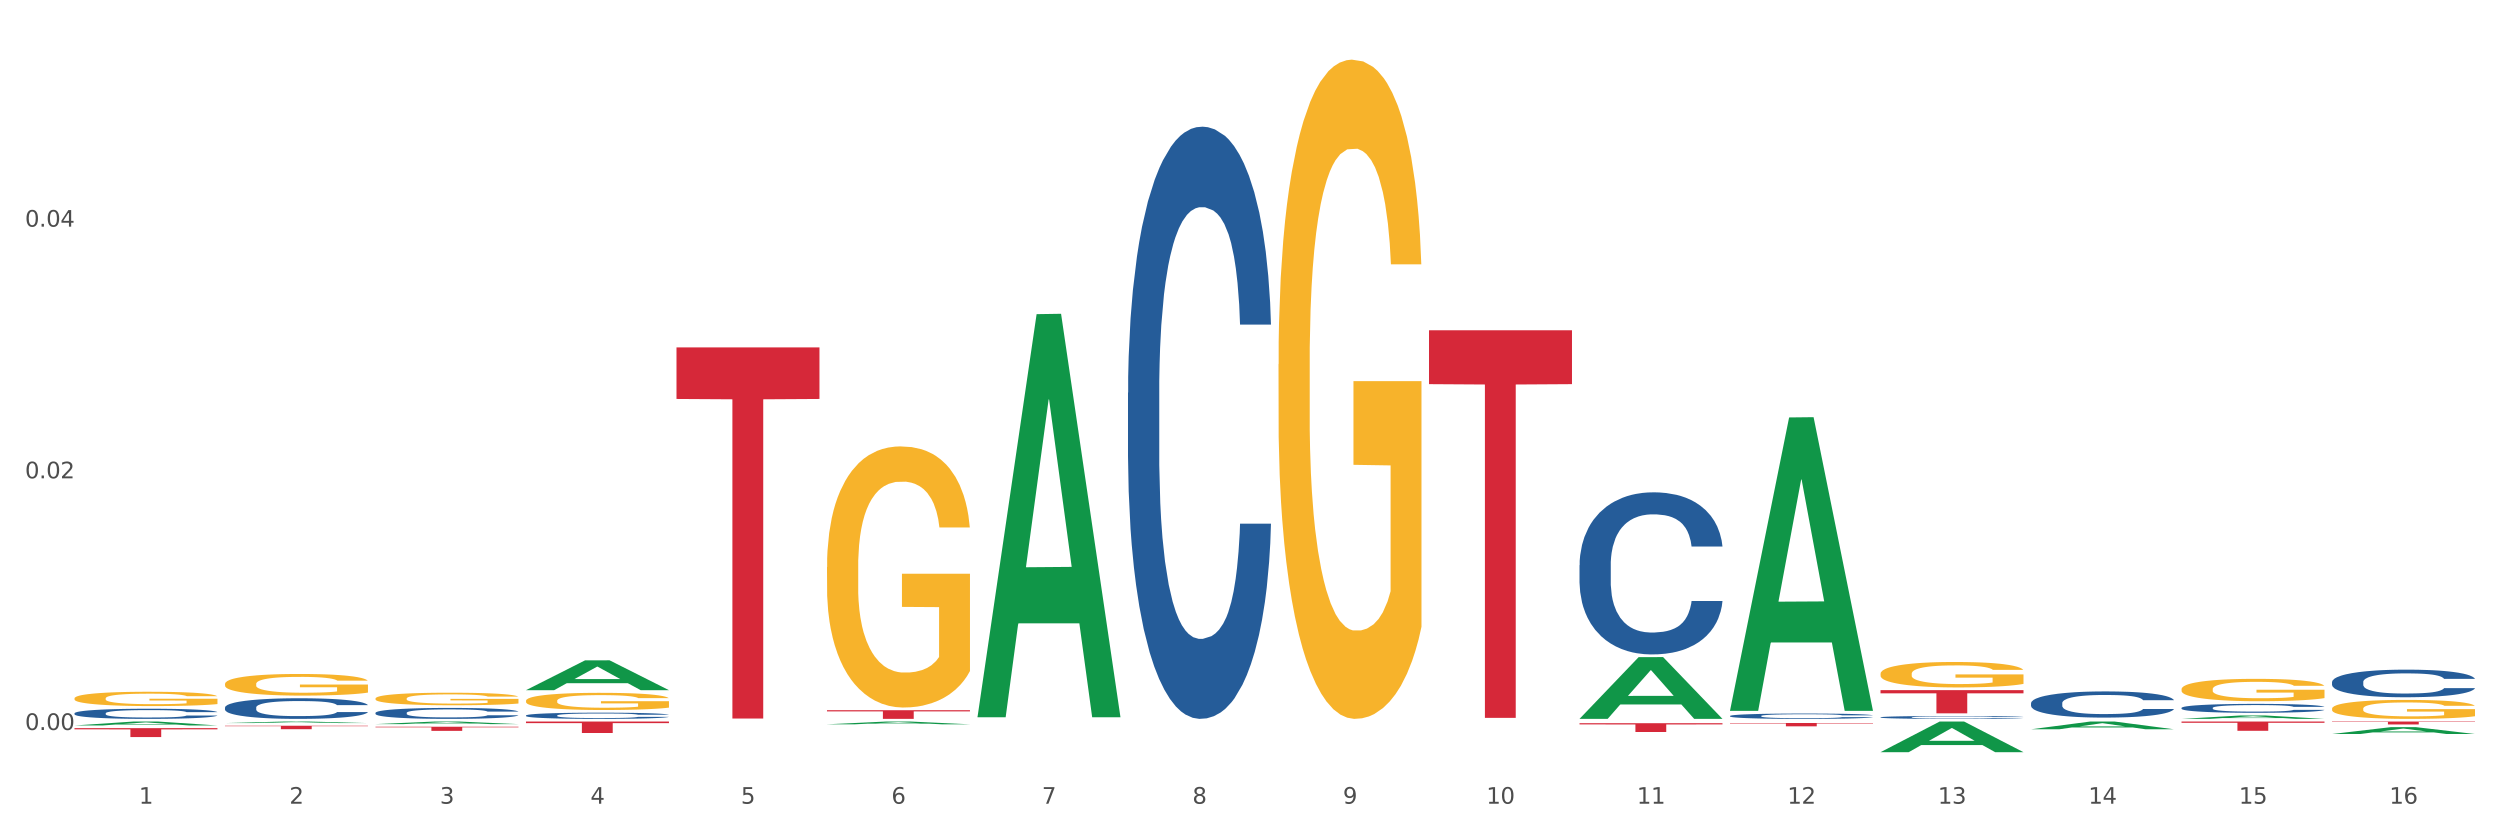 <?xml version="1.0" encoding="utf-8" standalone="no"?>
<!DOCTYPE svg PUBLIC "-//W3C//DTD SVG 1.1//EN"
  "http://www.w3.org/Graphics/SVG/1.1/DTD/svg11.dtd">
<svg xmlns:xlink="http://www.w3.org/1999/xlink" width="1080pt" height="360pt" viewBox="0 0 1080 360" xmlns="http://www.w3.org/2000/svg" version="1.1">
 <rect x="0" y="0" width="1080" height="360" fill="#333333" stroke="none"/>
 <defs>
  <style type="text/css">*{stroke-linejoin: round; stroke-linecap: butt}</style>
 </defs>
 <g id="figure_1">
  <g id="patch_1">
   <path d="M 0 360 
L 1080 360 
L 1080 0 
L 0 0 
z
" style="fill: #ffffff; stroke: #ffffff; stroke-linejoin: miter"/>
  </g>
  <g id="axes_1">
   <g id="matplotlib.axis_1">
    <g id="xtick_1">
     <g id="text_1">
      <!-- 1 -->
      <g style="fill: #4d4d4d" transform="translate(60.004 347.204) scale(0.096 -0.096)">
       <defs>
        <path id="DejaVuSans-31" d="M 794 531 
L 1825 531 
L 1825 4091 
L 703 3866 
L 703 4441 
L 1819 4666 
L 2450 4666 
L 2450 531 
L 3481 531 
L 3481 0 
L 794 0 
L 794 531 
z
" transform="scale(0.016)"/>
       </defs>
       <use xlink:href="#DejaVuSans-31"/>
      </g>
     </g>
    </g>
    <g id="xtick_2">
     <g id="text_2">
      <!-- 2 -->
      <g style="fill: #4d4d4d" transform="translate(125.021 347.204) scale(0.096 -0.096)">
       <defs>
        <path id="DejaVuSans-32" d="M 1228 531 
L 3431 531 
L 3431 0 
L 469 0 
L 469 531 
Q 828 903 1448 1529 
Q 2069 2156 2228 2338 
Q 2531 2678 2651 2914 
Q 2772 3150 2772 3378 
Q 2772 3750 2511 3984 
Q 2250 4219 1831 4219 
Q 1534 4219 1204 4116 
Q 875 4013 500 3803 
L 500 4441 
Q 881 4594 1212 4672 
Q 1544 4750 1819 4750 
Q 2544 4750 2975 4387 
Q 3406 4025 3406 3419 
Q 3406 3131 3298 2873 
Q 3191 2616 2906 2266 
Q 2828 2175 2409 1742 
Q 1991 1309 1228 531 
z
" transform="scale(0.016)"/>
       </defs>
       <use xlink:href="#DejaVuSans-32"/>
      </g>
     </g>
    </g>
    <g id="xtick_3">
     <g id="text_3">
      <!-- 3 -->
      <g style="fill: #4d4d4d" transform="translate(190.039 347.204) scale(0.096 -0.096)">
       <defs>
        <path id="DejaVuSans-33" d="M 2597 2516 
Q 3050 2419 3304 2112 
Q 3559 1806 3559 1356 
Q 3559 666 3084 287 
Q 2609 -91 1734 -91 
Q 1441 -91 1130 -33 
Q 819 25 488 141 
L 488 750 
Q 750 597 1062 519 
Q 1375 441 1716 441 
Q 2309 441 2620 675 
Q 2931 909 2931 1356 
Q 2931 1769 2642 2001 
Q 2353 2234 1838 2234 
L 1294 2234 
L 1294 2753 
L 1863 2753 
Q 2328 2753 2575 2939 
Q 2822 3125 2822 3475 
Q 2822 3834 2567 4026 
Q 2313 4219 1838 4219 
Q 1578 4219 1281 4162 
Q 984 4106 628 3988 
L 628 4550 
Q 988 4650 1302 4700 
Q 1616 4750 1894 4750 
Q 2613 4750 3031 4423 
Q 3450 4097 3450 3541 
Q 3450 3153 3228 2886 
Q 3006 2619 2597 2516 
z
" transform="scale(0.016)"/>
       </defs>
       <use xlink:href="#DejaVuSans-33"/>
      </g>
     </g>
    </g>
    <g id="xtick_4">
     <g id="text_4">
      <!-- 4 -->
      <g style="fill: #4d4d4d" transform="translate(255.056 347.204) scale(0.096 -0.096)">
       <defs>
        <path id="DejaVuSans-34" d="M 2419 4116 
L 825 1625 
L 2419 1625 
L 2419 4116 
z
M 2253 4666 
L 3047 4666 
L 3047 1625 
L 3713 1625 
L 3713 1100 
L 3047 1100 
L 3047 0 
L 2419 0 
L 2419 1100 
L 313 1100 
L 313 1709 
L 2253 4666 
z
" transform="scale(0.016)"/>
       </defs>
       <use xlink:href="#DejaVuSans-34"/>
      </g>
     </g>
    </g>
    <g id="xtick_5">
     <g id="text_5">
      <!-- 5 -->
      <g style="fill: #4d4d4d" transform="translate(320.073 347.204) scale(0.096 -0.096)">
       <defs>
        <path id="DejaVuSans-35" d="M 691 4666 
L 3169 4666 
L 3169 4134 
L 1269 4134 
L 1269 2991 
Q 1406 3038 1543 3061 
Q 1681 3084 1819 3084 
Q 2600 3084 3056 2656 
Q 3513 2228 3513 1497 
Q 3513 744 3044 326 
Q 2575 -91 1722 -91 
Q 1428 -91 1123 -41 
Q 819 9 494 109 
L 494 744 
Q 775 591 1075 516 
Q 1375 441 1709 441 
Q 2250 441 2565 725 
Q 2881 1009 2881 1497 
Q 2881 1984 2565 2268 
Q 2250 2553 1709 2553 
Q 1456 2553 1204 2497 
Q 953 2441 691 2322 
L 691 4666 
z
" transform="scale(0.016)"/>
       </defs>
       <use xlink:href="#DejaVuSans-35"/>
      </g>
     </g>
    </g>
    <g id="xtick_6">
     <g id="text_6">
      <!-- 6 -->
      <g style="fill: #4d4d4d" transform="translate(385.09 347.204) scale(0.096 -0.096)">
       <defs>
        <path id="DejaVuSans-36" d="M 2113 2584 
Q 1688 2584 1439 2293 
Q 1191 2003 1191 1497 
Q 1191 994 1439 701 
Q 1688 409 2113 409 
Q 2538 409 2786 701 
Q 3034 994 3034 1497 
Q 3034 2003 2786 2293 
Q 2538 2584 2113 2584 
z
M 3366 4563 
L 3366 3988 
Q 3128 4100 2886 4159 
Q 2644 4219 2406 4219 
Q 1781 4219 1451 3797 
Q 1122 3375 1075 2522 
Q 1259 2794 1537 2939 
Q 1816 3084 2150 3084 
Q 2853 3084 3261 2657 
Q 3669 2231 3669 1497 
Q 3669 778 3244 343 
Q 2819 -91 2113 -91 
Q 1303 -91 875 529 
Q 447 1150 447 2328 
Q 447 3434 972 4092 
Q 1497 4750 2381 4750 
Q 2619 4750 2861 4703 
Q 3103 4656 3366 4563 
z
" transform="scale(0.016)"/>
       </defs>
       <use xlink:href="#DejaVuSans-36"/>
      </g>
     </g>
    </g>
    <g id="xtick_7">
     <g id="text_7">
      <!-- 7 -->
      <g style="fill: #4d4d4d" transform="translate(450.108 347.204) scale(0.096 -0.096)">
       <defs>
        <path id="DejaVuSans-37" d="M 525 4666 
L 3525 4666 
L 3525 4397 
L 1831 0 
L 1172 0 
L 2766 4134 
L 525 4134 
L 525 4666 
z
" transform="scale(0.016)"/>
       </defs>
       <use xlink:href="#DejaVuSans-37"/>
      </g>
     </g>
    </g>
    <g id="xtick_8">
     <g id="text_8">
      <!-- 8 -->
      <g style="fill: #4d4d4d" transform="translate(515.125 347.204) scale(0.096 -0.096)">
       <defs>
        <path id="DejaVuSans-38" d="M 2034 2216 
Q 1584 2216 1326 1975 
Q 1069 1734 1069 1313 
Q 1069 891 1326 650 
Q 1584 409 2034 409 
Q 2484 409 2743 651 
Q 3003 894 3003 1313 
Q 3003 1734 2745 1975 
Q 2488 2216 2034 2216 
z
M 1403 2484 
Q 997 2584 770 2862 
Q 544 3141 544 3541 
Q 544 4100 942 4425 
Q 1341 4750 2034 4750 
Q 2731 4750 3128 4425 
Q 3525 4100 3525 3541 
Q 3525 3141 3298 2862 
Q 3072 2584 2669 2484 
Q 3125 2378 3379 2068 
Q 3634 1759 3634 1313 
Q 3634 634 3220 271 
Q 2806 -91 2034 -91 
Q 1263 -91 848 271 
Q 434 634 434 1313 
Q 434 1759 690 2068 
Q 947 2378 1403 2484 
z
M 1172 3481 
Q 1172 3119 1398 2916 
Q 1625 2713 2034 2713 
Q 2441 2713 2670 2916 
Q 2900 3119 2900 3481 
Q 2900 3844 2670 4047 
Q 2441 4250 2034 4250 
Q 1625 4250 1398 4047 
Q 1172 3844 1172 3481 
z
" transform="scale(0.016)"/>
       </defs>
       <use xlink:href="#DejaVuSans-38"/>
      </g>
     </g>
    </g>
    <g id="xtick_9">
     <g id="text_9">
      <!-- 9 -->
      <g style="fill: #4d4d4d" transform="translate(580.142 347.204) scale(0.096 -0.096)">
       <defs>
        <path id="DejaVuSans-39" d="M 703 97 
L 703 672 
Q 941 559 1184 500 
Q 1428 441 1663 441 
Q 2288 441 2617 861 
Q 2947 1281 2994 2138 
Q 2813 1869 2534 1725 
Q 2256 1581 1919 1581 
Q 1219 1581 811 2004 
Q 403 2428 403 3163 
Q 403 3881 828 4315 
Q 1253 4750 1959 4750 
Q 2769 4750 3195 4129 
Q 3622 3509 3622 2328 
Q 3622 1225 3098 567 
Q 2575 -91 1691 -91 
Q 1453 -91 1209 -44 
Q 966 3 703 97 
z
M 1959 2075 
Q 2384 2075 2632 2365 
Q 2881 2656 2881 3163 
Q 2881 3666 2632 3958 
Q 2384 4250 1959 4250 
Q 1534 4250 1286 3958 
Q 1038 3666 1038 3163 
Q 1038 2656 1286 2365 
Q 1534 2075 1959 2075 
z
" transform="scale(0.016)"/>
       </defs>
       <use xlink:href="#DejaVuSans-39"/>
      </g>
     </g>
    </g>
    <g id="xtick_10">
     <g id="text_10">
      <!-- 10 -->
      <g style="fill: #4d4d4d" transform="translate(642.105 347.204) scale(0.096 -0.096)">
       <defs>
        <path id="DejaVuSans-30" d="M 2034 4250 
Q 1547 4250 1301 3770 
Q 1056 3291 1056 2328 
Q 1056 1369 1301 889 
Q 1547 409 2034 409 
Q 2525 409 2770 889 
Q 3016 1369 3016 2328 
Q 3016 3291 2770 3770 
Q 2525 4250 2034 4250 
z
M 2034 4750 
Q 2819 4750 3233 4129 
Q 3647 3509 3647 2328 
Q 3647 1150 3233 529 
Q 2819 -91 2034 -91 
Q 1250 -91 836 529 
Q 422 1150 422 2328 
Q 422 3509 836 4129 
Q 1250 4750 2034 4750 
z
" transform="scale(0.016)"/>
       </defs>
       <use xlink:href="#DejaVuSans-31"/>
       <use xlink:href="#DejaVuSans-30" transform="translate(63.623 0)"/>
      </g>
     </g>
    </g>
    <g id="xtick_11">
     <g id="text_11">
      <!-- 11 -->
      <g style="fill: #4d4d4d" transform="translate(707.123 347.204) scale(0.096 -0.096)">
       <use xlink:href="#DejaVuSans-31"/>
       <use xlink:href="#DejaVuSans-31" transform="translate(63.623 0)"/>
      </g>
     </g>
    </g>
    <g id="xtick_12">
     <g id="text_12">
      <!-- 12 -->
      <g style="fill: #4d4d4d" transform="translate(772.14 347.204) scale(0.096 -0.096)">
       <use xlink:href="#DejaVuSans-31"/>
       <use xlink:href="#DejaVuSans-32" transform="translate(63.623 0)"/>
      </g>
     </g>
    </g>
    <g id="xtick_13">
     <g id="text_13">
      <!-- 13 -->
      <g style="fill: #4d4d4d" transform="translate(837.157 347.204) scale(0.096 -0.096)">
       <use xlink:href="#DejaVuSans-31"/>
       <use xlink:href="#DejaVuSans-33" transform="translate(63.623 0)"/>
      </g>
     </g>
    </g>
    <g id="xtick_14">
     <g id="text_14">
      <!-- 14 -->
      <g style="fill: #4d4d4d" transform="translate(902.174 347.204) scale(0.096 -0.096)">
       <use xlink:href="#DejaVuSans-31"/>
       <use xlink:href="#DejaVuSans-34" transform="translate(63.623 0)"/>
      </g>
     </g>
    </g>
    <g id="xtick_15">
     <g id="text_15">
      <!-- 15 -->
      <g style="fill: #4d4d4d" transform="translate(967.192 347.204) scale(0.096 -0.096)">
       <use xlink:href="#DejaVuSans-31"/>
       <use xlink:href="#DejaVuSans-35" transform="translate(63.623 0)"/>
      </g>
     </g>
    </g>
    <g id="xtick_16">
     <g id="text_16">
      <!-- 16 -->
      <g style="fill: #4d4d4d" transform="translate(1032.209 347.204) scale(0.096 -0.096)">
       <use xlink:href="#DejaVuSans-31"/>
       <use xlink:href="#DejaVuSans-36" transform="translate(63.623 0)"/>
      </g>
     </g>
    </g>
    <g id="xtick_17"/>
    <g id="xtick_18"/>
    <g id="xtick_19"/>
    <g id="xtick_20"/>
    <g id="xtick_21"/>
    <g id="xtick_22"/>
    <g id="xtick_23"/>
    <g id="xtick_24"/>
    <g id="xtick_25"/>
    <g id="xtick_26"/>
    <g id="xtick_27"/>
    <g id="xtick_28"/>
    <g id="xtick_29"/>
    <g id="xtick_30"/>
    <g id="xtick_31"/>
   </g>
   <g id="matplotlib.axis_2">
    <g id="ytick_1">
     <g id="text_17">
      <!-- 0.00 -->
      <g style="fill: #4d4d4d" transform="translate(10.8 315.35) scale(0.096 -0.096)">
       <defs>
        <path id="DejaVuSans-2e" d="M 684 794 
L 1344 794 
L 1344 0 
L 684 0 
L 684 794 
z
" transform="scale(0.016)"/>
       </defs>
       <use xlink:href="#DejaVuSans-30"/>
       <use xlink:href="#DejaVuSans-2e" transform="translate(63.623 0)"/>
       <use xlink:href="#DejaVuSans-30" transform="translate(95.41 0)"/>
       <use xlink:href="#DejaVuSans-30" transform="translate(159.033 0)"/>
      </g>
     </g>
    </g>
    <g id="ytick_2">
     <g id="text_18">
      <!-- 0.02 -->
      <g style="fill: #4d4d4d" transform="translate(10.8 206.634) scale(0.096 -0.096)">
       <use xlink:href="#DejaVuSans-30"/>
       <use xlink:href="#DejaVuSans-2e" transform="translate(63.623 0)"/>
       <use xlink:href="#DejaVuSans-30" transform="translate(95.41 0)"/>
       <use xlink:href="#DejaVuSans-32" transform="translate(159.033 0)"/>
      </g>
     </g>
    </g>
    <g id="ytick_3">
     <g id="text_19">
      <!-- 0.04 -->
      <g style="fill: #4d4d4d" transform="translate(10.8 97.919) scale(0.096 -0.096)">
       <use xlink:href="#DejaVuSans-30"/>
       <use xlink:href="#DejaVuSans-2e" transform="translate(63.623 0)"/>
       <use xlink:href="#DejaVuSans-30" transform="translate(95.41 0)"/>
       <use xlink:href="#DejaVuSans-34" transform="translate(159.033 0)"/>
      </g>
     </g>
    </g>
    <g id="ytick_4"/>
    <g id="ytick_5"/>
    <g id="ytick_6"/>
   </g>
   <g id="PolyCollection_1">
    <path d="M 357.261 312.898 
L 357.325 312.897 
L 382.796 311.704 
L 393.366 311.703 
L 419.028 312.901 
L 406.802 312.901 
L 401.262 312.622 
L 374.963 312.622 
L 374.772 312.626 
L 369.423 312.901 
L 357.261 312.901 
L 357.261 312.898 
L 378.275 312.455 
L 397.951 312.454 
L 388.208 311.958 
L 388.081 311.956 
L 387.953 311.959 
L 378.211 312.454 
L 378.275 312.455 
L 357.261 312.898 
z
" clip-path="url(#p6d839d0e3e)" style="fill: #109648"/>
    <path d="M 422.278 309.545 
L 422.342 309.381 
L 447.813 135.715 
L 458.383 135.552 
L 484.045 309.872 
L 471.819 309.872 
L 466.279 269.279 
L 439.981 269.279 
L 439.79 269.934 
L 434.441 309.872 
L 422.278 309.872 
L 422.278 309.545 
L 443.292 245.054 
L 462.968 244.891 
L 453.225 172.707 
L 453.098 172.38 
L 452.971 172.871 
L 443.228 244.891 
L 443.292 245.054 
L 422.278 309.545 
z
" clip-path="url(#p6d839d0e3e)" style="fill: #109648"/>
    <path d="M 682.347 310.509 
L 682.411 310.484 
L 707.882 283.886 
L 718.452 283.861 
L 744.114 310.559 
L 731.888 310.559 
L 726.348 304.342 
L 700.05 304.342 
L 699.859 304.442 
L 694.51 310.559 
L 682.347 310.559 
L 682.347 310.509 
L 703.361 300.632 
L 723.037 300.607 
L 713.294 289.552 
L 713.167 289.502 
L 713.04 289.577 
L 703.297 300.607 
L 703.361 300.632 
L 682.347 310.509 
z
" clip-path="url(#p6d839d0e3e)" style="fill: #109648"/>
    <path d="M 747.365 312.326 
L 809.131 312.326 
L 809.131 312.525 
L 784.834 312.527 
L 784.834 313.764 
L 771.515 313.764 
L 771.515 312.527 
L 747.365 312.525 
L 747.365 312.327 
L 747.365 312.326 
z
" clip-path="url(#p6d839d0e3e)" style="fill: #d62839"/>
    <path d="M 227.227 311.703 
L 288.993 311.703 
L 288.993 312.391 
L 264.696 312.396 
L 264.696 316.658 
L 251.377 316.658 
L 251.377 312.396 
L 227.227 312.391 
L 227.227 311.707 
L 227.227 311.703 
z
" clip-path="url(#p6d839d0e3e)" style="fill: #d62839"/>
    <path d="M 162.209 313.96 
L 223.976 313.96 
L 223.976 314.206 
L 199.679 314.207 
L 199.679 315.728 
L 186.36 315.728 
L 186.36 314.207 
L 162.209 314.206 
L 162.209 313.962 
L 162.209 313.96 
z
" clip-path="url(#p6d839d0e3e)" style="fill: #d62839"/>
    <path d="M 97.192 313.516 
L 158.959 313.516 
L 158.959 313.723 
L 134.662 313.725 
L 134.662 315.008 
L 121.343 315.008 
L 121.343 313.725 
L 97.192 313.723 
L 97.192 313.517 
L 97.192 313.516 
z
" clip-path="url(#p6d839d0e3e)" style="fill: #d62839"/>
    <path d="M 32.175 314.547 
L 93.941 314.547 
L 93.941 315.084 
L 69.645 315.088 
L 69.645 318.415 
L 56.325 318.415 
L 56.325 315.088 
L 32.175 315.084 
L 32.175 314.55 
L 32.175 314.547 
z
" clip-path="url(#p6d839d0e3e)" style="fill: #d62839"/>
    <path d="M 942.416 311.703 
L 1004.183 311.703 
L 1004.183 312.26 
L 979.886 312.264 
L 979.886 315.713 
L 966.567 315.713 
L 966.567 312.264 
L 942.416 312.26 
L 942.416 311.706 
L 942.416 311.703 
z
" clip-path="url(#p6d839d0e3e)" style="fill: #d62839"/>
    <path d="M 812.382 298.125 
L 874.148 298.125 
L 874.148 299.519 
L 849.852 299.528 
L 849.852 308.158 
L 836.532 308.158 
L 836.532 299.528 
L 812.382 299.519 
L 812.382 298.134 
L 812.382 298.125 
z
" clip-path="url(#p6d839d0e3e)" style="fill: #d62839"/>
    <path d="M 1007.434 311.703 
L 1069.2 311.703 
L 1069.2 311.878 
L 1044.903 311.879 
L 1044.903 312.965 
L 1031.584 312.965 
L 1031.584 311.879 
L 1007.434 311.878 
L 1007.434 311.704 
L 1007.434 311.703 
z
" clip-path="url(#p6d839d0e3e)" style="fill: #d62839"/>
    <path d="M 682.347 312.427 
L 744.114 312.427 
L 744.114 312.954 
L 719.817 312.957 
L 719.817 316.218 
L 706.498 316.218 
L 706.498 312.957 
L 682.347 312.954 
L 682.347 312.43 
L 682.347 312.427 
z
" clip-path="url(#p6d839d0e3e)" style="fill: #d62839"/>
    <path d="M 292.244 150.067 
L 354.01 150.067 
L 354.01 172.349 
L 329.714 172.499 
L 329.714 310.407 
L 316.394 310.407 
L 316.394 172.499 
L 292.244 172.349 
L 292.244 150.217 
L 292.244 150.067 
z
" clip-path="url(#p6d839d0e3e)" style="fill: #d62839"/>
    <path d="M 357.261 306.797 
L 419.028 306.797 
L 419.028 307.32 
L 394.731 307.323 
L 394.731 310.559 
L 381.412 310.559 
L 381.412 307.323 
L 357.261 307.32 
L 357.261 306.8 
L 357.261 306.797 
z
" clip-path="url(#p6d839d0e3e)" style="fill: #d62839"/>
    <path d="M 617.33 142.681 
L 679.097 142.681 
L 679.097 165.949 
L 654.8 166.106 
L 654.8 310.121 
L 641.481 310.121 
L 641.481 166.106 
L 617.33 165.949 
L 617.33 142.838 
L 617.33 142.681 
z
" clip-path="url(#p6d839d0e3e)" style="fill: #d62839"/>
    <path d="M 97.192 295.474 
L 97.265 295.466 
L 97.265 295.158 
L 97.411 294.894 
L 98.14 294.254 
L 99.234 293.724 
L 100.036 293.443 
L 100.838 293.212 
L 101.786 292.982 
L 102.953 292.743 
L 105.068 292.393 
L 106.381 292.214 
L 107.985 292.026 
L 110.902 291.753 
L 113.017 291.599 
L 115.204 291.471 
L 118.778 291.317 
L 121.111 291.249 
L 123.591 291.198 
L 126.58 291.164 
L 128.841 291.155 
L 133.8 291.181 
L 138.03 291.258 
L 140.071 291.317 
L 142.697 291.42 
L 144.082 291.488 
L 146.343 291.625 
L 148.676 291.804 
L 150.281 291.958 
L 152.687 292.248 
L 154.51 292.538 
L 156.188 292.896 
L 157.063 293.144 
L 157.719 293.374 
L 158.302 293.639 
L 158.886 294.057 
L 145.759 294.057 
L 145.249 293.759 
L 144.447 293.477 
L 143.28 293.204 
L 142.259 293.033 
L 140.509 292.82 
L 138.905 292.683 
L 137.227 292.581 
L 135.185 292.495 
L 133.581 292.453 
L 131.321 292.418 
L 126.872 292.427 
L 123.882 292.495 
L 121.84 292.581 
L 120.528 292.657 
L 119.361 292.743 
L 118.048 292.862 
L 116.517 293.042 
L 115.423 293.204 
L 114.329 293.409 
L 113.454 293.613 
L 112.652 293.852 
L 111.996 294.108 
L 111.485 294.373 
L 111.048 294.697 
L 110.683 295.235 
L 110.683 296.404 
L 110.829 296.669 
L 111.194 297.019 
L 111.631 297.284 
L 112.36 297.599 
L 113.017 297.813 
L 114.256 298.12 
L 115.642 298.376 
L 116.736 298.538 
L 117.83 298.675 
L 119.726 298.863 
L 121.84 299.016 
L 123.664 299.11 
L 126.143 299.196 
L 127.82 299.23 
L 129.279 299.247 
L 132.852 299.247 
L 135.404 299.221 
L 138.248 299.161 
L 140.436 299.085 
L 142.259 298.991 
L 144.301 298.837 
L 145.614 298.692 
L 145.614 296.908 
L 129.57 296.9 
L 129.57 295.713 
L 158.959 295.713 
L 158.959 299.196 
L 157.719 299.375 
L 156.333 299.537 
L 154.875 299.682 
L 152.687 299.861 
L 150.062 300.032 
L 147.728 300.152 
L 145.249 300.254 
L 142.332 300.348 
L 138.54 300.433 
L 136.206 300.467 
L 133.289 300.493 
L 129.862 300.501 
L 126.872 300.484 
L 123.955 300.442 
L 120.892 300.365 
L 117.903 300.254 
L 115.642 300.143 
L 113.381 300.006 
L 110.975 299.827 
L 109.079 299.656 
L 107.62 299.503 
L 106.016 299.307 
L 104.266 299.05 
L 102.953 298.82 
L 101.786 298.581 
L 100.547 298.274 
L 99.672 298.009 
L 98.797 297.676 
L 98.286 297.429 
L 97.703 297.045 
L 97.265 296.507 
L 97.192 295.474 
z
" clip-path="url(#p6d839d0e3e)" style="fill: #f7b32b"/>
    <path d="M 1007.434 294.645 
L 1007.507 294.635 
L 1007.507 294.329 
L 1007.726 293.915 
L 1008.529 293.152 
L 1009.551 292.575 
L 1011.303 291.899 
L 1012.252 291.616 
L 1013.493 291.3 
L 1016.049 290.788 
L 1018.969 290.352 
L 1021.013 290.112 
L 1022.547 289.96 
L 1025.978 289.687 
L 1027.949 289.567 
L 1029.994 289.469 
L 1031.746 289.404 
L 1034.666 289.328 
L 1037.003 289.295 
L 1039.704 289.284 
L 1041.967 289.295 
L 1044.961 289.338 
L 1049.341 289.469 
L 1051.021 289.545 
L 1053.284 289.676 
L 1055.62 289.851 
L 1057.518 290.025 
L 1059.709 290.276 
L 1061.972 290.603 
L 1064.162 291.017 
L 1065.696 291.398 
L 1066.937 291.801 
L 1068.032 292.292 
L 1068.835 292.826 
L 1069.2 293.272 
L 1055.839 293.272 
L 1055.474 292.869 
L 1054.744 292.433 
L 1054.014 292.139 
L 1053.211 291.899 
L 1051.97 291.627 
L 1050.875 291.452 
L 1049.049 291.245 
L 1047.37 291.115 
L 1045.983 291.038 
L 1044.304 290.973 
L 1040.726 290.908 
L 1038.171 290.908 
L 1036.565 290.929 
L 1034.593 290.984 
L 1032.914 291.06 
L 1030.943 291.191 
L 1029.41 291.333 
L 1027.876 291.518 
L 1027 291.649 
L 1025.686 291.888 
L 1024.81 292.085 
L 1023.642 292.422 
L 1022.985 292.662 
L 1021.817 293.283 
L 1021.306 293.741 
L 1021.086 294.057 
L 1020.94 294.406 
L 1020.94 296.106 
L 1021.379 296.868 
L 1021.744 297.195 
L 1022.328 297.566 
L 1023.423 298.045 
L 1025.029 298.514 
L 1026.708 298.852 
L 1028.095 299.059 
L 1029.41 299.211 
L 1030.724 299.331 
L 1032.33 299.44 
L 1033.644 299.506 
L 1035.615 299.571 
L 1037.952 299.604 
L 1039.777 299.604 
L 1043.501 299.549 
L 1045.18 299.495 
L 1046.786 299.418 
L 1048.538 299.299 
L 1049.925 299.168 
L 1050.728 299.07 
L 1052.043 298.863 
L 1053.065 298.645 
L 1053.941 298.394 
L 1054.525 298.176 
L 1055.182 297.849 
L 1055.693 297.479 
L 1055.839 297.283 
L 1069.2 297.283 
L 1068.908 297.675 
L 1068.397 298.056 
L 1067.375 298.568 
L 1066.572 298.863 
L 1065.33 299.222 
L 1064.016 299.527 
L 1062.191 299.865 
L 1060.512 300.116 
L 1058.76 300.334 
L 1056.861 300.53 
L 1053.43 300.802 
L 1052.189 300.879 
L 1049.56 301.009 
L 1047.516 301.086 
L 1044.523 301.162 
L 1041.456 301.206 
L 1038.244 301.216 
L 1035.396 301.195 
L 1032.257 301.129 
L 1030.286 301.064 
L 1028.095 300.966 
L 1025.54 300.813 
L 1023.131 300.628 
L 1020.867 300.41 
L 1018.75 300.159 
L 1016.779 299.876 
L 1014.224 299.408 
L 1012.325 298.95 
L 1010.938 298.525 
L 1009.989 298.165 
L 1009.04 297.708 
L 1008.529 297.392 
L 1007.726 296.629 
L 1007.434 295.92 
L 1007.434 294.645 
z
" clip-path="url(#p6d839d0e3e)" style="fill: #255c99"/>
    <path d="M 552.313 157.365 
L 552.386 157.105 
L 552.386 147.742 
L 552.532 139.679 
L 553.261 120.172 
L 554.355 104.047 
L 555.157 95.464 
L 555.959 88.441 
L 556.907 81.419 
L 558.074 74.136 
L 560.189 63.473 
L 561.501 58.011 
L 563.106 52.289 
L 566.023 43.966 
L 568.137 39.284 
L 570.325 35.383 
L 573.898 30.701 
L 576.232 28.62 
L 578.711 27.06 
L 581.701 26.02 
L 583.962 25.759 
L 588.921 26.54 
L 593.15 28.881 
L 595.192 30.701 
L 597.817 33.822 
L 599.203 35.903 
L 601.464 40.064 
L 603.797 45.526 
L 605.401 50.208 
L 607.808 59.051 
L 609.631 67.894 
L 611.308 78.818 
L 612.183 86.361 
L 612.84 93.383 
L 613.423 101.446 
L 614.006 114.19 
L 600.88 114.19 
L 600.37 105.087 
L 599.567 96.504 
L 598.401 88.181 
L 597.38 82.979 
L 595.63 76.477 
L 594.025 72.316 
L 592.348 69.195 
L 590.306 66.594 
L 588.702 65.293 
L 586.441 64.253 
L 581.993 64.513 
L 579.003 66.594 
L 576.961 69.195 
L 575.649 71.535 
L 574.482 74.136 
L 573.169 77.778 
L 571.638 83.24 
L 570.544 88.181 
L 569.45 94.423 
L 568.575 100.666 
L 567.773 107.948 
L 567.116 115.751 
L 566.606 123.814 
L 566.168 133.697 
L 565.804 150.083 
L 565.804 185.715 
L 565.95 193.778 
L 566.314 204.442 
L 566.752 212.505 
L 567.481 222.128 
L 568.137 228.63 
L 569.377 237.993 
L 570.763 245.796 
L 571.856 250.738 
L 572.95 254.899 
L 574.846 260.621 
L 576.961 265.303 
L 578.784 268.164 
L 581.264 270.765 
L 582.941 271.805 
L 584.399 272.325 
L 587.973 272.325 
L 590.525 271.545 
L 593.369 269.725 
L 595.557 267.384 
L 597.38 264.523 
L 599.422 259.841 
L 600.734 255.42 
L 600.734 201.061 
L 584.691 200.801 
L 584.691 164.648 
L 614.079 164.648 
L 614.079 270.765 
L 612.84 276.227 
L 611.454 281.169 
L 609.996 285.59 
L 607.808 291.052 
L 605.183 296.254 
L 602.849 299.895 
L 600.37 303.016 
L 597.453 305.877 
L 593.661 308.478 
L 591.327 309.518 
L 588.41 310.299 
L 584.983 310.559 
L 581.993 310.039 
L 579.076 308.738 
L 576.013 306.397 
L 573.023 303.016 
L 570.763 299.635 
L 568.502 295.474 
L 566.096 290.012 
L 564.199 284.81 
L 562.741 280.128 
L 561.137 274.146 
L 559.387 266.343 
L 558.074 259.321 
L 556.907 252.038 
L 555.667 242.675 
L 554.792 234.612 
L 553.917 224.469 
L 553.407 216.926 
L 552.823 205.222 
L 552.386 188.836 
L 552.313 157.365 
z
" clip-path="url(#p6d839d0e3e)" style="fill: #f7b32b"/>
    <path d="M 357.261 244.971 
L 357.334 244.868 
L 357.334 241.159 
L 357.48 237.965 
L 358.209 230.238 
L 359.303 223.851 
L 360.105 220.451 
L 360.907 217.669 
L 361.855 214.887 
L 363.022 212.003 
L 365.137 207.779 
L 366.45 205.615 
L 368.054 203.349 
L 370.971 200.052 
L 373.086 198.197 
L 375.273 196.652 
L 378.847 194.797 
L 381.18 193.973 
L 383.66 193.355 
L 386.649 192.943 
L 388.91 192.84 
L 393.869 193.149 
L 398.098 194.076 
L 400.14 194.797 
L 402.766 196.034 
L 404.151 196.858 
L 406.412 198.506 
L 408.745 200.67 
L 410.35 202.524 
L 412.756 206.027 
L 414.579 209.53 
L 416.256 213.857 
L 417.132 216.845 
L 417.788 219.627 
L 418.371 222.82 
L 418.955 227.869 
L 405.828 227.869 
L 405.318 224.263 
L 404.516 220.863 
L 403.349 217.566 
L 402.328 215.506 
L 400.578 212.93 
L 398.974 211.282 
L 397.296 210.045 
L 395.254 209.015 
L 393.65 208.5 
L 391.39 208.088 
L 386.941 208.191 
L 383.951 209.015 
L 381.909 210.045 
L 380.597 210.973 
L 379.43 212.003 
L 378.117 213.445 
L 376.586 215.609 
L 375.492 217.566 
L 374.398 220.039 
L 373.523 222.511 
L 372.721 225.396 
L 372.065 228.487 
L 371.554 231.681 
L 371.117 235.596 
L 370.752 242.086 
L 370.752 256.201 
L 370.898 259.395 
L 371.263 263.619 
L 371.7 266.812 
L 372.429 270.624 
L 373.086 273.2 
L 374.325 276.909 
L 375.711 280 
L 376.805 281.957 
L 377.899 283.606 
L 379.795 285.872 
L 381.909 287.727 
L 383.733 288.86 
L 386.212 289.89 
L 387.889 290.302 
L 389.348 290.508 
L 392.921 290.508 
L 395.473 290.199 
L 398.317 289.478 
L 400.505 288.551 
L 402.328 287.418 
L 404.37 285.563 
L 405.683 283.812 
L 405.683 262.279 
L 389.639 262.176 
L 389.639 247.856 
L 419.028 247.856 
L 419.028 289.89 
L 417.788 292.054 
L 416.402 294.011 
L 414.944 295.763 
L 412.756 297.926 
L 410.131 299.987 
L 407.797 301.429 
L 405.318 302.665 
L 402.401 303.799 
L 398.609 304.829 
L 396.275 305.241 
L 393.358 305.55 
L 389.931 305.653 
L 386.941 305.447 
L 384.024 304.932 
L 380.961 304.005 
L 377.972 302.665 
L 375.711 301.326 
L 373.45 299.678 
L 371.044 297.514 
L 369.148 295.454 
L 367.689 293.599 
L 366.085 291.23 
L 364.335 288.139 
L 363.022 285.357 
L 361.855 282.472 
L 360.616 278.763 
L 359.741 275.57 
L 358.866 271.552 
L 358.355 268.564 
L 357.772 263.928 
L 357.334 257.437 
L 357.261 244.971 
z
" clip-path="url(#p6d839d0e3e)" style="fill: #f7b32b"/>
    <path d="M 32.175 301.697 
L 32.248 301.691 
L 32.248 301.488 
L 32.394 301.313 
L 33.123 300.889 
L 34.217 300.538 
L 35.019 300.352 
L 35.821 300.199 
L 36.769 300.047 
L 37.936 299.888 
L 40.051 299.657 
L 41.363 299.538 
L 42.968 299.414 
L 45.885 299.233 
L 47.999 299.131 
L 50.187 299.046 
L 53.76 298.945 
L 56.094 298.899 
L 58.573 298.866 
L 61.563 298.843 
L 63.824 298.837 
L 68.783 298.854 
L 73.012 298.905 
L 75.054 298.945 
L 77.679 299.013 
L 79.065 299.058 
L 81.326 299.148 
L 83.659 299.267 
L 85.263 299.369 
L 87.67 299.561 
L 89.493 299.753 
L 91.17 299.99 
L 92.045 300.154 
L 92.702 300.307 
L 93.285 300.482 
L 93.868 300.759 
L 80.742 300.759 
L 80.232 300.561 
L 79.43 300.375 
L 78.263 300.194 
L 77.242 300.081 
L 75.492 299.939 
L 73.887 299.849 
L 72.21 299.781 
L 70.168 299.725 
L 68.564 299.696 
L 66.303 299.674 
L 61.855 299.679 
L 58.865 299.725 
L 56.823 299.781 
L 55.511 299.832 
L 54.344 299.888 
L 53.031 299.968 
L 51.5 300.086 
L 50.406 300.194 
L 49.312 300.329 
L 48.437 300.465 
L 47.635 300.623 
L 46.979 300.793 
L 46.468 300.968 
L 46.031 301.183 
L 45.666 301.539 
L 45.666 302.313 
L 45.812 302.488 
L 46.176 302.72 
L 46.614 302.895 
L 47.343 303.104 
L 47.999 303.245 
L 49.239 303.449 
L 50.625 303.618 
L 51.719 303.726 
L 52.812 303.816 
L 54.708 303.941 
L 56.823 304.042 
L 58.646 304.104 
L 61.126 304.161 
L 62.803 304.184 
L 64.261 304.195 
L 67.835 304.195 
L 70.387 304.178 
L 73.231 304.138 
L 75.419 304.088 
L 77.242 304.025 
L 79.284 303.924 
L 80.596 303.828 
L 80.596 302.646 
L 64.553 302.641 
L 64.553 301.855 
L 93.941 301.855 
L 93.941 304.161 
L 92.702 304.28 
L 91.316 304.387 
L 89.858 304.483 
L 87.67 304.602 
L 85.045 304.715 
L 82.711 304.794 
L 80.232 304.862 
L 77.315 304.924 
L 73.523 304.98 
L 71.189 305.003 
L 68.272 305.02 
L 64.845 305.026 
L 61.855 305.014 
L 58.938 304.986 
L 55.875 304.935 
L 52.885 304.862 
L 50.625 304.788 
L 48.364 304.698 
L 45.958 304.579 
L 44.062 304.466 
L 42.603 304.364 
L 40.999 304.234 
L 39.249 304.065 
L 37.936 303.912 
L 36.769 303.754 
L 35.529 303.551 
L 34.654 303.375 
L 33.779 303.155 
L 33.269 302.991 
L 32.685 302.737 
L 32.248 302.381 
L 32.175 301.697 
z
" clip-path="url(#p6d839d0e3e)" style="fill: #f7b32b"/>
    <path d="M 227.227 302.732 
L 227.3 302.726 
L 227.3 302.481 
L 227.445 302.271 
L 228.175 301.763 
L 229.269 301.342 
L 230.071 301.118 
L 230.873 300.935 
L 231.821 300.752 
L 232.988 300.562 
L 235.102 300.284 
L 236.415 300.142 
L 238.019 299.992 
L 240.936 299.775 
L 243.051 299.653 
L 245.239 299.552 
L 248.812 299.429 
L 251.146 299.375 
L 253.625 299.335 
L 256.615 299.307 
L 258.876 299.301 
L 263.834 299.321 
L 268.064 299.382 
L 270.106 299.429 
L 272.731 299.511 
L 274.117 299.565 
L 276.377 299.674 
L 278.711 299.816 
L 280.315 299.938 
L 282.722 300.169 
L 284.545 300.399 
L 286.222 300.684 
L 287.097 300.881 
L 287.753 301.064 
L 288.337 301.274 
L 288.92 301.607 
L 275.794 301.607 
L 275.283 301.369 
L 274.481 301.145 
L 273.315 300.928 
L 272.294 300.793 
L 270.543 300.623 
L 268.939 300.515 
L 267.262 300.433 
L 265.22 300.365 
L 263.616 300.332 
L 261.355 300.304 
L 256.907 300.311 
L 253.917 300.365 
L 251.875 300.433 
L 250.562 300.494 
L 249.396 300.562 
L 248.083 300.657 
L 246.552 300.799 
L 245.458 300.928 
L 244.364 301.091 
L 243.489 301.254 
L 242.687 301.444 
L 242.03 301.647 
L 241.52 301.858 
L 241.082 302.115 
L 240.718 302.543 
L 240.718 303.472 
L 240.863 303.682 
L 241.228 303.96 
L 241.666 304.17 
L 242.395 304.421 
L 243.051 304.591 
L 244.291 304.835 
L 245.676 305.038 
L 246.77 305.167 
L 247.864 305.276 
L 249.76 305.425 
L 251.875 305.547 
L 253.698 305.622 
L 256.177 305.69 
L 257.855 305.717 
L 259.313 305.73 
L 262.886 305.73 
L 265.439 305.71 
L 268.283 305.662 
L 270.47 305.601 
L 272.294 305.527 
L 274.335 305.405 
L 275.648 305.289 
L 275.648 303.872 
L 259.605 303.865 
L 259.605 302.922 
L 288.993 302.922 
L 288.993 305.69 
L 287.753 305.832 
L 286.368 305.961 
L 284.909 306.076 
L 282.722 306.219 
L 280.096 306.354 
L 277.763 306.449 
L 275.283 306.531 
L 272.366 306.605 
L 268.574 306.673 
L 266.241 306.7 
L 263.324 306.72 
L 259.897 306.727 
L 256.907 306.714 
L 253.99 306.68 
L 250.927 306.619 
L 247.937 306.531 
L 245.676 306.442 
L 243.416 306.334 
L 241.009 306.191 
L 239.113 306.056 
L 237.655 305.934 
L 236.05 305.778 
L 234.3 305.574 
L 232.988 305.391 
L 231.821 305.201 
L 230.581 304.957 
L 229.706 304.747 
L 228.831 304.482 
L 228.321 304.286 
L 227.737 303.98 
L 227.3 303.553 
L 227.227 302.732 
z
" clip-path="url(#p6d839d0e3e)" style="fill: #f7b32b"/>
    <path d="M 162.209 301.758 
L 162.282 301.753 
L 162.282 301.575 
L 162.428 301.421 
L 163.157 301.049 
L 164.251 300.742 
L 165.054 300.579 
L 165.856 300.445 
L 166.804 300.311 
L 167.97 300.172 
L 170.085 299.969 
L 171.398 299.865 
L 173.002 299.756 
L 175.919 299.597 
L 178.034 299.508 
L 180.222 299.434 
L 183.795 299.344 
L 186.128 299.305 
L 188.608 299.275 
L 191.598 299.255 
L 193.858 299.25 
L 198.817 299.265 
L 203.047 299.31 
L 205.089 299.344 
L 207.714 299.404 
L 209.099 299.443 
L 211.36 299.523 
L 213.694 299.627 
L 215.298 299.716 
L 217.704 299.885 
L 219.528 300.053 
L 221.205 300.261 
L 222.08 300.405 
L 222.736 300.539 
L 223.32 300.693 
L 223.903 300.935 
L 210.777 300.935 
L 210.266 300.762 
L 209.464 300.598 
L 208.297 300.44 
L 207.276 300.341 
L 205.526 300.217 
L 203.922 300.137 
L 202.245 300.078 
L 200.203 300.028 
L 198.598 300.004 
L 196.338 299.984 
L 191.889 299.989 
L 188.9 300.028 
L 186.858 300.078 
L 185.545 300.123 
L 184.378 300.172 
L 183.066 300.242 
L 181.534 300.346 
L 180.44 300.44 
L 179.347 300.559 
L 178.471 300.678 
L 177.669 300.817 
L 177.013 300.965 
L 176.503 301.119 
L 176.065 301.307 
L 175.7 301.62 
L 175.7 302.299 
L 175.846 302.452 
L 176.211 302.656 
L 176.648 302.809 
L 177.378 302.993 
L 178.034 303.117 
L 179.274 303.295 
L 180.659 303.444 
L 181.753 303.538 
L 182.847 303.617 
L 184.743 303.726 
L 186.858 303.815 
L 188.681 303.87 
L 191.16 303.92 
L 192.837 303.939 
L 194.296 303.949 
L 197.869 303.949 
L 200.422 303.934 
L 203.266 303.9 
L 205.453 303.855 
L 207.276 303.801 
L 209.318 303.711 
L 210.631 303.627 
L 210.631 302.591 
L 194.588 302.586 
L 194.588 301.897 
L 223.976 301.897 
L 223.976 303.92 
L 222.736 304.024 
L 221.351 304.118 
L 219.892 304.202 
L 217.704 304.306 
L 215.079 304.405 
L 212.746 304.475 
L 210.266 304.534 
L 207.349 304.589 
L 203.557 304.638 
L 201.224 304.658 
L 198.307 304.673 
L 194.879 304.678 
L 191.889 304.668 
L 188.972 304.643 
L 185.91 304.599 
L 182.92 304.534 
L 180.659 304.47 
L 178.399 304.39 
L 175.992 304.286 
L 174.096 304.187 
L 172.638 304.098 
L 171.033 303.984 
L 169.283 303.835 
L 167.97 303.701 
L 166.804 303.563 
L 165.564 303.384 
L 164.689 303.231 
L 163.814 303.037 
L 163.303 302.893 
L 162.72 302.67 
L 162.282 302.358 
L 162.209 301.758 
z
" clip-path="url(#p6d839d0e3e)" style="fill: #f7b32b"/>
    <path d="M 942.416 305.809 
L 942.489 305.805 
L 942.489 305.706 
L 942.708 305.573 
L 943.512 305.326 
L 944.534 305.139 
L 946.286 304.921 
L 947.235 304.829 
L 948.476 304.727 
L 951.032 304.561 
L 953.952 304.42 
L 955.996 304.343 
L 957.529 304.294 
L 960.961 304.206 
L 962.932 304.167 
L 964.976 304.135 
L 966.729 304.114 
L 969.649 304.089 
L 971.985 304.079 
L 974.687 304.075 
L 976.95 304.079 
L 979.943 304.093 
L 984.324 304.135 
L 986.003 304.16 
L 988.267 304.202 
L 990.603 304.258 
L 992.501 304.315 
L 994.691 304.396 
L 996.955 304.501 
L 999.145 304.635 
L 1000.678 304.759 
L 1001.919 304.889 
L 1003.015 305.048 
L 1003.818 305.22 
L 1004.183 305.365 
L 990.822 305.365 
L 990.457 305.234 
L 989.727 305.093 
L 988.997 304.998 
L 988.194 304.921 
L 986.952 304.833 
L 985.857 304.776 
L 984.032 304.709 
L 982.353 304.667 
L 980.966 304.642 
L 979.286 304.621 
L 975.709 304.6 
L 973.154 304.6 
L 971.547 304.607 
L 969.576 304.625 
L 967.897 304.649 
L 965.926 304.692 
L 964.392 304.738 
L 962.859 304.797 
L 961.983 304.84 
L 960.669 304.917 
L 959.793 304.981 
L 958.625 305.09 
L 957.967 305.167 
L 956.799 305.368 
L 956.288 305.516 
L 956.069 305.618 
L 955.923 305.731 
L 955.923 306.281 
L 956.361 306.527 
L 956.726 306.633 
L 957.31 306.753 
L 958.406 306.908 
L 960.012 307.059 
L 961.691 307.169 
L 963.078 307.236 
L 964.392 307.285 
L 965.707 307.324 
L 967.313 307.359 
L 968.627 307.38 
L 970.598 307.401 
L 972.935 307.412 
L 974.76 307.412 
L 978.483 307.394 
L 980.163 307.376 
L 981.769 307.352 
L 983.521 307.313 
L 984.908 307.271 
L 985.711 307.239 
L 987.025 307.172 
L 988.048 307.102 
L 988.924 307.021 
L 989.508 306.95 
L 990.165 306.844 
L 990.676 306.725 
L 990.822 306.661 
L 1004.183 306.661 
L 1003.891 306.788 
L 1003.38 306.911 
L 1002.358 307.077 
L 1001.554 307.172 
L 1000.313 307.288 
L 998.999 307.387 
L 997.174 307.496 
L 995.495 307.577 
L 993.742 307.648 
L 991.844 307.711 
L 988.413 307.799 
L 987.171 307.824 
L 984.543 307.866 
L 982.499 307.891 
L 979.505 307.916 
L 976.439 307.93 
L 973.227 307.933 
L 970.379 307.926 
L 967.24 307.905 
L 965.268 307.884 
L 963.078 307.852 
L 960.523 307.803 
L 958.114 307.743 
L 955.85 307.672 
L 953.733 307.591 
L 951.762 307.5 
L 949.206 307.348 
L 947.308 307.2 
L 945.921 307.063 
L 944.972 306.947 
L 944.023 306.799 
L 943.512 306.696 
L 942.708 306.45 
L 942.416 306.221 
L 942.416 305.809 
z
" clip-path="url(#p6d839d0e3e)" style="fill: #255c99"/>
    <path d="M 877.399 303.775 
L 877.472 303.765 
L 877.472 303.476 
L 877.691 303.083 
L 878.494 302.36 
L 879.516 301.812 
L 881.269 301.172 
L 882.218 300.903 
L 883.459 300.603 
L 886.014 300.118 
L 888.935 299.704 
L 890.979 299.477 
L 892.512 299.333 
L 895.944 299.074 
L 897.915 298.961 
L 899.959 298.868 
L 901.711 298.806 
L 904.632 298.733 
L 906.968 298.702 
L 909.67 298.692 
L 911.933 298.702 
L 914.926 298.744 
L 919.307 298.868 
L 920.986 298.94 
L 923.249 299.064 
L 925.586 299.229 
L 927.484 299.395 
L 929.674 299.632 
L 931.938 299.942 
L 934.128 300.335 
L 935.661 300.696 
L 936.902 301.079 
L 937.997 301.544 
L 938.8 302.05 
L 939.166 302.473 
L 925.805 302.473 
L 925.44 302.091 
L 924.71 301.678 
L 923.979 301.399 
L 923.176 301.172 
L 921.935 300.913 
L 920.84 300.748 
L 919.015 300.552 
L 917.336 300.428 
L 915.948 300.355 
L 914.269 300.293 
L 910.692 300.231 
L 908.136 300.231 
L 906.53 300.252 
L 904.559 300.304 
L 902.88 300.376 
L 900.908 300.5 
L 899.375 300.634 
L 897.842 300.81 
L 896.966 300.934 
L 895.652 301.161 
L 894.775 301.347 
L 893.607 301.668 
L 892.95 301.895 
L 891.782 302.484 
L 891.271 302.918 
L 891.052 303.217 
L 890.906 303.548 
L 890.906 305.16 
L 891.344 305.883 
L 891.709 306.193 
L 892.293 306.544 
L 893.388 306.999 
L 894.995 307.443 
L 896.674 307.763 
L 898.061 307.96 
L 899.375 308.104 
L 900.689 308.218 
L 902.296 308.321 
L 903.61 308.383 
L 905.581 308.445 
L 907.917 308.476 
L 909.743 308.476 
L 913.466 308.425 
L 915.145 308.373 
L 916.751 308.301 
L 918.504 308.187 
L 919.891 308.063 
L 920.694 307.97 
L 922.008 307.774 
L 923.03 307.567 
L 923.906 307.329 
L 924.491 307.123 
L 925.148 306.813 
L 925.659 306.462 
L 925.805 306.276 
L 939.166 306.276 
L 938.873 306.648 
L 938.362 307.009 
L 937.34 307.495 
L 936.537 307.774 
L 935.296 308.115 
L 933.982 308.404 
L 932.157 308.724 
L 930.477 308.962 
L 928.725 309.168 
L 926.827 309.354 
L 923.395 309.613 
L 922.154 309.685 
L 919.526 309.809 
L 917.482 309.881 
L 914.488 309.954 
L 911.422 309.995 
L 908.209 310.005 
L 905.362 309.985 
L 902.223 309.923 
L 900.251 309.861 
L 898.061 309.768 
L 895.506 309.623 
L 893.096 309.447 
L 890.833 309.241 
L 888.716 309.003 
L 886.744 308.735 
L 884.189 308.29 
L 882.291 307.856 
L 880.904 307.453 
L 879.954 307.112 
L 879.005 306.679 
L 878.494 306.379 
L 877.691 305.656 
L 877.399 304.984 
L 877.399 303.775 
z
" clip-path="url(#p6d839d0e3e)" style="fill: #255c99"/>
    <path d="M 162.209 307.95 
L 162.282 307.946 
L 162.282 307.825 
L 162.502 307.66 
L 163.305 307.358 
L 164.327 307.128 
L 166.079 306.86 
L 167.028 306.748 
L 168.269 306.622 
L 170.825 306.419 
L 173.745 306.246 
L 175.789 306.151 
L 177.323 306.09 
L 180.754 305.982 
L 182.725 305.934 
L 184.77 305.895 
L 186.522 305.869 
L 189.442 305.839 
L 191.778 305.826 
L 194.48 305.822 
L 196.743 305.826 
L 199.737 305.843 
L 204.117 305.895 
L 205.796 305.926 
L 208.06 305.977 
L 210.396 306.047 
L 212.294 306.116 
L 214.485 306.215 
L 216.748 306.345 
L 218.938 306.51 
L 220.471 306.661 
L 221.713 306.821 
L 222.808 307.016 
L 223.611 307.228 
L 223.976 307.405 
L 210.615 307.405 
L 210.25 307.245 
L 209.52 307.072 
L 208.79 306.955 
L 207.987 306.86 
L 206.746 306.752 
L 205.65 306.683 
L 203.825 306.6 
L 202.146 306.549 
L 200.759 306.518 
L 199.079 306.492 
L 195.502 306.466 
L 192.947 306.466 
L 191.34 306.475 
L 189.369 306.497 
L 187.69 306.527 
L 185.719 306.579 
L 184.185 306.635 
L 182.652 306.709 
L 181.776 306.761 
L 180.462 306.856 
L 179.586 306.934 
L 178.418 307.068 
L 177.761 307.163 
L 176.592 307.409 
L 176.081 307.591 
L 175.862 307.717 
L 175.716 307.855 
L 175.716 308.53 
L 176.154 308.833 
L 176.519 308.962 
L 177.104 309.11 
L 178.199 309.3 
L 179.805 309.486 
L 181.484 309.62 
L 182.871 309.702 
L 184.185 309.763 
L 185.5 309.81 
L 187.106 309.854 
L 188.42 309.88 
L 190.391 309.906 
L 192.728 309.919 
L 194.553 309.919 
L 198.276 309.897 
L 199.956 309.875 
L 201.562 309.845 
L 203.314 309.797 
L 204.701 309.745 
L 205.504 309.707 
L 206.819 309.624 
L 207.841 309.538 
L 208.717 309.438 
L 209.301 309.352 
L 209.958 309.222 
L 210.469 309.075 
L 210.615 308.997 
L 223.976 308.997 
L 223.684 309.153 
L 223.173 309.304 
L 222.151 309.508 
L 221.348 309.624 
L 220.106 309.767 
L 218.792 309.888 
L 216.967 310.022 
L 215.288 310.122 
L 213.535 310.208 
L 211.637 310.286 
L 208.206 310.394 
L 206.965 310.425 
L 204.336 310.477 
L 202.292 310.507 
L 199.299 310.537 
L 196.232 310.554 
L 193.02 310.559 
L 190.172 310.55 
L 187.033 310.524 
L 185.062 310.498 
L 182.871 310.459 
L 180.316 310.399 
L 177.907 310.325 
L 175.643 310.239 
L 173.526 310.139 
L 171.555 310.027 
L 168.999 309.841 
L 167.101 309.659 
L 165.714 309.49 
L 164.765 309.347 
L 163.816 309.166 
L 163.305 309.04 
L 162.502 308.738 
L 162.209 308.456 
L 162.209 307.95 
z
" clip-path="url(#p6d839d0e3e)" style="fill: #255c99"/>
    <path d="M 227.227 309.079 
L 227.3 309.076 
L 227.3 309.007 
L 227.519 308.914 
L 228.322 308.742 
L 229.344 308.612 
L 231.096 308.46 
L 232.045 308.396 
L 233.287 308.325 
L 235.842 308.21 
L 238.762 308.112 
L 240.807 308.058 
L 242.34 308.023 
L 245.771 307.962 
L 247.743 307.935 
L 249.787 307.913 
L 251.539 307.898 
L 254.459 307.881 
L 256.796 307.873 
L 259.497 307.871 
L 261.76 307.873 
L 264.754 307.883 
L 269.134 307.913 
L 270.814 307.93 
L 273.077 307.959 
L 275.413 307.999 
L 277.312 308.038 
L 279.502 308.094 
L 281.765 308.168 
L 283.955 308.261 
L 285.489 308.347 
L 286.73 308.438 
L 287.825 308.548 
L 288.628 308.669 
L 288.993 308.769 
L 275.632 308.769 
L 275.267 308.679 
L 274.537 308.58 
L 273.807 308.514 
L 273.004 308.46 
L 271.763 308.399 
L 270.668 308.359 
L 268.842 308.313 
L 267.163 308.283 
L 265.776 308.266 
L 264.097 308.251 
L 260.519 308.237 
L 257.964 308.237 
L 256.358 308.242 
L 254.386 308.254 
L 252.707 308.271 
L 250.736 308.301 
L 249.203 308.332 
L 247.669 308.374 
L 246.793 308.404 
L 245.479 308.458 
L 244.603 308.502 
L 243.435 308.578 
L 242.778 308.632 
L 241.61 308.772 
L 241.099 308.875 
L 240.88 308.946 
L 240.734 309.025 
L 240.734 309.408 
L 241.172 309.579 
L 241.537 309.653 
L 242.121 309.736 
L 243.216 309.844 
L 244.822 309.95 
L 246.501 310.026 
L 247.889 310.073 
L 249.203 310.107 
L 250.517 310.134 
L 252.123 310.159 
L 253.437 310.173 
L 255.409 310.188 
L 257.745 310.196 
L 259.57 310.196 
L 263.294 310.183 
L 264.973 310.171 
L 266.579 310.154 
L 268.331 310.127 
L 269.718 310.097 
L 270.522 310.075 
L 271.836 310.029 
L 272.858 309.979 
L 273.734 309.923 
L 274.318 309.874 
L 274.975 309.8 
L 275.486 309.717 
L 275.632 309.673 
L 288.993 309.673 
L 288.701 309.761 
L 288.19 309.847 
L 287.168 309.962 
L 286.365 310.029 
L 285.124 310.11 
L 283.809 310.178 
L 281.984 310.254 
L 280.305 310.311 
L 278.553 310.36 
L 276.654 310.404 
L 273.223 310.466 
L 271.982 310.483 
L 269.353 310.512 
L 267.309 310.529 
L 264.316 310.547 
L 261.249 310.556 
L 258.037 310.559 
L 255.19 310.554 
L 252.05 310.539 
L 250.079 310.524 
L 247.889 310.502 
L 245.333 310.468 
L 242.924 310.426 
L 240.661 310.377 
L 238.543 310.321 
L 236.572 310.257 
L 234.017 310.151 
L 232.118 310.048 
L 230.731 309.952 
L 229.782 309.871 
L 228.833 309.768 
L 228.322 309.697 
L 227.519 309.525 
L 227.227 309.366 
L 227.227 309.079 
z
" clip-path="url(#p6d839d0e3e)" style="fill: #255c99"/>
    <path d="M 487.296 169.673 
L 487.369 169.44 
L 487.369 162.898 
L 487.588 154.019 
L 488.391 137.665 
L 489.413 125.282 
L 491.165 110.796 
L 492.114 104.721 
L 493.356 97.946 
L 495.911 86.965 
L 498.831 77.619 
L 500.876 72.479 
L 502.409 69.208 
L 505.84 63.367 
L 507.811 60.797 
L 509.856 58.694 
L 511.608 57.292 
L 514.528 55.657 
L 516.865 54.956 
L 519.566 54.722 
L 521.829 54.956 
L 524.823 55.89 
L 529.203 58.694 
L 530.883 60.329 
L 533.146 63.133 
L 535.482 66.871 
L 537.38 70.61 
L 539.571 75.983 
L 541.834 82.993 
L 544.024 91.871 
L 545.558 100.048 
L 546.799 108.693 
L 547.894 119.207 
L 548.697 130.655 
L 549.062 140.235 
L 535.701 140.235 
L 535.336 131.59 
L 534.606 122.244 
L 533.876 115.936 
L 533.073 110.796 
L 531.832 104.955 
L 530.737 101.217 
L 528.911 96.777 
L 527.232 93.974 
L 525.845 92.338 
L 524.166 90.936 
L 520.588 89.535 
L 518.033 89.535 
L 516.427 90.002 
L 514.455 91.17 
L 512.776 92.806 
L 510.805 95.609 
L 509.272 98.647 
L 507.738 102.618 
L 506.862 105.422 
L 505.548 110.562 
L 504.672 114.768 
L 503.504 122.011 
L 502.847 127.151 
L 501.679 140.468 
L 501.168 150.281 
L 500.949 157.057 
L 500.803 164.533 
L 500.803 200.981 
L 501.241 217.336 
L 501.606 224.345 
L 502.19 232.289 
L 503.285 242.569 
L 504.891 252.616 
L 506.57 259.859 
L 507.957 264.298 
L 509.272 267.569 
L 510.586 270.139 
L 512.192 272.475 
L 513.506 273.877 
L 515.478 275.279 
L 517.814 275.98 
L 519.639 275.98 
L 523.363 274.812 
L 525.042 273.644 
L 526.648 272.008 
L 528.4 269.438 
L 529.787 266.634 
L 530.591 264.532 
L 531.905 260.092 
L 532.927 255.42 
L 533.803 250.046 
L 534.387 245.373 
L 535.044 238.364 
L 535.555 230.42 
L 535.701 226.214 
L 549.062 226.214 
L 548.77 234.626 
L 548.259 242.803 
L 547.237 253.784 
L 546.434 260.092 
L 545.193 267.803 
L 543.878 274.344 
L 542.053 281.587 
L 540.374 286.961 
L 538.622 291.634 
L 536.723 295.839 
L 533.292 301.68 
L 532.051 303.316 
L 529.422 306.12 
L 527.378 307.755 
L 524.385 309.391 
L 521.318 310.325 
L 518.106 310.559 
L 515.258 310.092 
L 512.119 308.69 
L 510.148 307.288 
L 507.957 305.185 
L 505.402 301.914 
L 502.993 297.942 
L 500.73 293.269 
L 498.612 287.896 
L 496.641 281.821 
L 494.086 271.774 
L 492.187 261.962 
L 490.8 252.85 
L 489.851 245.139 
L 488.902 235.326 
L 488.391 228.551 
L 487.588 212.196 
L 487.296 197.009 
L 487.296 169.673 
z
" clip-path="url(#p6d839d0e3e)" style="fill: #255c99"/>
    <path d="M 682.347 244.149 
L 682.42 244.085 
L 682.42 242.294 
L 682.639 239.864 
L 683.443 235.386 
L 684.465 231.997 
L 686.217 228.031 
L 687.166 226.368 
L 688.407 224.513 
L 690.963 221.507 
L 693.883 218.949 
L 695.927 217.541 
L 697.46 216.646 
L 700.892 215.047 
L 702.863 214.343 
L 704.907 213.768 
L 706.66 213.384 
L 709.58 212.936 
L 711.916 212.744 
L 714.618 212.68 
L 716.881 212.744 
L 719.875 213 
L 724.255 213.768 
L 725.934 214.215 
L 728.198 214.983 
L 730.534 216.006 
L 732.432 217.03 
L 734.623 218.501 
L 736.886 220.42 
L 739.076 222.85 
L 740.609 225.089 
L 741.85 227.455 
L 742.946 230.334 
L 743.749 233.468 
L 744.114 236.09 
L 730.753 236.09 
L 730.388 233.723 
L 729.658 231.165 
L 728.928 229.438 
L 728.125 228.031 
L 726.883 226.432 
L 725.788 225.409 
L 723.963 224.193 
L 722.284 223.426 
L 720.897 222.978 
L 719.217 222.594 
L 715.64 222.211 
L 713.085 222.211 
L 711.478 222.338 
L 709.507 222.658 
L 707.828 223.106 
L 705.857 223.874 
L 704.323 224.705 
L 702.79 225.792 
L 701.914 226.56 
L 700.6 227.967 
L 699.724 229.118 
L 698.556 231.101 
L 697.899 232.508 
L 696.73 236.154 
L 696.219 238.84 
L 696 240.695 
L 695.854 242.742 
L 695.854 252.72 
L 696.292 257.197 
L 696.657 259.116 
L 697.241 261.291 
L 698.337 264.105 
L 699.943 266.855 
L 701.622 268.838 
L 703.009 270.053 
L 704.323 270.949 
L 705.638 271.652 
L 707.244 272.292 
L 708.558 272.676 
L 710.529 273.059 
L 712.866 273.251 
L 714.691 273.251 
L 718.414 272.932 
L 720.094 272.612 
L 721.7 272.164 
L 723.452 271.46 
L 724.839 270.693 
L 725.642 270.117 
L 726.956 268.902 
L 727.979 267.623 
L 728.855 266.152 
L 729.439 264.872 
L 730.096 262.954 
L 730.607 260.779 
L 730.753 259.628 
L 744.114 259.628 
L 743.822 261.93 
L 743.311 264.169 
L 742.289 267.175 
L 741.485 268.902 
L 740.244 271.013 
L 738.93 272.804 
L 737.105 274.786 
L 735.426 276.257 
L 733.673 277.537 
L 731.775 278.688 
L 728.344 280.287 
L 727.102 280.735 
L 724.474 281.502 
L 722.43 281.95 
L 719.436 282.398 
L 716.37 282.654 
L 713.158 282.718 
L 710.31 282.59 
L 707.171 282.206 
L 705.2 281.822 
L 703.009 281.246 
L 700.454 280.351 
L 698.045 279.264 
L 695.781 277.984 
L 693.664 276.513 
L 691.693 274.85 
L 689.137 272.1 
L 687.239 269.414 
L 685.852 266.919 
L 684.903 264.808 
L 683.954 262.122 
L 683.443 260.267 
L 682.639 255.79 
L 682.347 251.633 
L 682.347 244.149 
z
" clip-path="url(#p6d839d0e3e)" style="fill: #255c99"/>
    <path d="M 747.365 309.286 
L 747.438 309.284 
L 747.438 309.225 
L 747.657 309.145 
L 748.46 308.997 
L 749.482 308.886 
L 751.234 308.755 
L 752.183 308.7 
L 753.424 308.639 
L 755.98 308.54 
L 758.9 308.455 
L 760.944 308.409 
L 762.478 308.379 
L 765.909 308.326 
L 767.88 308.303 
L 769.925 308.284 
L 771.677 308.272 
L 774.597 308.257 
L 776.934 308.25 
L 779.635 308.248 
L 781.898 308.25 
L 784.892 308.259 
L 789.272 308.284 
L 790.952 308.299 
L 793.215 308.324 
L 795.551 308.358 
L 797.449 308.392 
L 799.64 308.44 
L 801.903 308.504 
L 804.093 308.584 
L 805.627 308.658 
L 806.868 308.736 
L 807.963 308.831 
L 808.766 308.934 
L 809.131 309.021 
L 795.77 309.021 
L 795.405 308.943 
L 794.675 308.858 
L 793.945 308.801 
L 793.142 308.755 
L 791.901 308.702 
L 790.806 308.668 
L 788.98 308.628 
L 787.301 308.603 
L 785.914 308.588 
L 784.235 308.575 
L 780.657 308.563 
L 778.102 308.563 
L 776.496 308.567 
L 774.524 308.577 
L 772.845 308.592 
L 770.874 308.618 
L 769.341 308.645 
L 767.807 308.681 
L 766.931 308.706 
L 765.617 308.753 
L 764.741 308.791 
L 763.573 308.856 
L 762.916 308.902 
L 761.748 309.023 
L 761.237 309.111 
L 761.018 309.173 
L 760.871 309.24 
L 760.871 309.569 
L 761.31 309.717 
L 761.675 309.78 
L 762.259 309.852 
L 763.354 309.945 
L 764.96 310.036 
L 766.639 310.101 
L 768.026 310.141 
L 769.341 310.171 
L 770.655 310.194 
L 772.261 310.215 
L 773.575 310.228 
L 775.546 310.24 
L 777.883 310.247 
L 779.708 310.247 
L 783.432 310.236 
L 785.111 310.225 
L 786.717 310.211 
L 788.469 310.187 
L 789.856 310.162 
L 790.66 310.143 
L 791.974 310.103 
L 792.996 310.061 
L 793.872 310.012 
L 794.456 309.97 
L 795.113 309.907 
L 795.624 309.835 
L 795.77 309.797 
L 809.131 309.797 
L 808.839 309.873 
L 808.328 309.947 
L 807.306 310.046 
L 806.503 310.103 
L 805.262 310.173 
L 803.947 310.232 
L 802.122 310.297 
L 800.443 310.346 
L 798.691 310.388 
L 796.792 310.426 
L 793.361 310.479 
L 792.12 310.493 
L 789.491 310.519 
L 787.447 310.533 
L 784.454 310.548 
L 781.387 310.557 
L 778.175 310.559 
L 775.327 310.555 
L 772.188 310.542 
L 770.217 310.529 
L 768.026 310.51 
L 765.471 310.481 
L 763.062 310.445 
L 760.798 310.403 
L 758.681 310.354 
L 756.71 310.299 
L 754.155 310.209 
L 752.256 310.12 
L 750.869 310.038 
L 749.92 309.968 
L 748.971 309.879 
L 748.46 309.818 
L 747.657 309.67 
L 747.365 309.533 
L 747.365 309.286 
z
" clip-path="url(#p6d839d0e3e)" style="fill: #255c99"/>
    <path d="M 812.382 309.867 
L 812.455 309.865 
L 812.455 309.833 
L 812.674 309.79 
L 813.477 309.709 
L 814.499 309.649 
L 816.251 309.577 
L 817.201 309.547 
L 818.442 309.514 
L 820.997 309.46 
L 823.917 309.414 
L 825.962 309.389 
L 827.495 309.373 
L 830.926 309.344 
L 832.898 309.332 
L 834.942 309.321 
L 836.694 309.314 
L 839.615 309.306 
L 841.951 309.303 
L 844.652 309.302 
L 846.916 309.303 
L 849.909 309.308 
L 854.29 309.321 
L 855.969 309.329 
L 858.232 309.343 
L 860.568 309.362 
L 862.467 309.38 
L 864.657 309.406 
L 866.92 309.441 
L 869.111 309.484 
L 870.644 309.525 
L 871.885 309.567 
L 872.98 309.619 
L 873.783 309.675 
L 874.148 309.722 
L 860.787 309.722 
L 860.422 309.68 
L 859.692 309.634 
L 858.962 309.603 
L 858.159 309.577 
L 856.918 309.549 
L 855.823 309.53 
L 853.998 309.508 
L 852.318 309.495 
L 850.931 309.487 
L 849.252 309.48 
L 845.674 309.473 
L 843.119 309.473 
L 841.513 309.475 
L 839.542 309.481 
L 837.862 309.489 
L 835.891 309.503 
L 834.358 309.518 
L 832.825 309.537 
L 831.949 309.551 
L 830.634 309.576 
L 829.758 309.597 
L 828.59 309.632 
L 827.933 309.658 
L 826.765 309.723 
L 826.254 309.771 
L 826.035 309.805 
L 825.889 309.841 
L 825.889 310.02 
L 826.327 310.101 
L 826.692 310.135 
L 827.276 310.174 
L 828.371 310.225 
L 829.977 310.274 
L 831.657 310.31 
L 833.044 310.332 
L 834.358 310.348 
L 835.672 310.36 
L 837.278 310.372 
L 838.592 310.379 
L 840.564 310.385 
L 842.9 310.389 
L 844.725 310.389 
L 848.449 310.383 
L 850.128 310.377 
L 851.734 310.369 
L 853.486 310.357 
L 854.874 310.343 
L 855.677 310.333 
L 856.991 310.311 
L 858.013 310.288 
L 858.889 310.261 
L 859.473 310.239 
L 860.13 310.204 
L 860.641 310.165 
L 860.787 310.144 
L 874.148 310.144 
L 873.856 310.186 
L 873.345 310.226 
L 872.323 310.28 
L 871.52 310.311 
L 870.279 310.349 
L 868.965 310.381 
L 867.139 310.416 
L 865.46 310.443 
L 863.708 310.466 
L 861.81 310.486 
L 858.378 310.515 
L 857.137 310.523 
L 854.509 310.537 
L 852.464 310.545 
L 849.471 310.553 
L 846.405 310.558 
L 843.192 310.559 
L 840.345 310.556 
L 837.205 310.55 
L 835.234 310.543 
L 833.044 310.532 
L 830.488 310.516 
L 828.079 310.497 
L 825.816 310.474 
L 823.698 310.447 
L 821.727 310.418 
L 819.172 310.368 
L 817.274 310.32 
L 815.886 310.275 
L 814.937 310.237 
L 813.988 310.189 
L 813.477 310.156 
L 812.674 310.076 
L 812.382 310.001 
L 812.382 309.867 
z
" clip-path="url(#p6d839d0e3e)" style="fill: #255c99"/>
    <path d="M 97.192 305.65 
L 97.265 305.642 
L 97.265 305.414 
L 97.484 305.105 
L 98.287 304.535 
L 99.31 304.104 
L 101.062 303.599 
L 102.011 303.387 
L 103.252 303.151 
L 105.807 302.769 
L 108.728 302.443 
L 110.772 302.264 
L 112.305 302.15 
L 115.737 301.946 
L 117.708 301.857 
L 119.752 301.784 
L 121.505 301.735 
L 124.425 301.678 
L 126.761 301.653 
L 129.463 301.645 
L 131.726 301.653 
L 134.719 301.686 
L 139.1 301.784 
L 140.779 301.841 
L 143.042 301.938 
L 145.379 302.069 
L 147.277 302.199 
L 149.467 302.386 
L 151.731 302.63 
L 153.921 302.94 
L 155.454 303.224 
L 156.695 303.526 
L 157.79 303.892 
L 158.594 304.291 
L 158.959 304.625 
L 145.598 304.625 
L 145.233 304.323 
L 144.503 303.998 
L 143.773 303.778 
L 142.969 303.599 
L 141.728 303.395 
L 140.633 303.265 
L 138.808 303.11 
L 137.129 303.013 
L 135.741 302.956 
L 134.062 302.907 
L 130.485 302.858 
L 127.929 302.858 
L 126.323 302.874 
L 124.352 302.915 
L 122.673 302.972 
L 120.701 303.07 
L 119.168 303.176 
L 117.635 303.314 
L 116.759 303.412 
L 115.445 303.591 
L 114.569 303.737 
L 113.4 303.99 
L 112.743 304.169 
L 111.575 304.633 
L 111.064 304.975 
L 110.845 305.211 
L 110.699 305.471 
L 110.699 306.741 
L 111.137 307.311 
L 111.502 307.555 
L 112.086 307.832 
L 113.181 308.19 
L 114.788 308.54 
L 116.467 308.792 
L 117.854 308.947 
L 119.168 309.061 
L 120.482 309.151 
L 122.089 309.232 
L 123.403 309.281 
L 125.374 309.33 
L 127.71 309.354 
L 129.536 309.354 
L 133.259 309.313 
L 134.938 309.273 
L 136.545 309.216 
L 138.297 309.126 
L 139.684 309.028 
L 140.487 308.955 
L 141.801 308.801 
L 142.823 308.638 
L 143.7 308.45 
L 144.284 308.288 
L 144.941 308.043 
L 145.452 307.767 
L 145.598 307.62 
L 158.959 307.62 
L 158.667 307.913 
L 158.156 308.198 
L 157.133 308.581 
L 156.33 308.801 
L 155.089 309.069 
L 153.775 309.297 
L 151.95 309.549 
L 150.27 309.737 
L 148.518 309.899 
L 146.62 310.046 
L 143.188 310.249 
L 141.947 310.306 
L 139.319 310.404 
L 137.275 310.461 
L 134.281 310.518 
L 131.215 310.551 
L 128.002 310.559 
L 125.155 310.543 
L 122.016 310.494 
L 120.044 310.445 
L 117.854 310.372 
L 115.299 310.258 
L 112.889 310.119 
L 110.626 309.956 
L 108.509 309.769 
L 106.538 309.558 
L 103.982 309.208 
L 102.084 308.866 
L 100.697 308.548 
L 99.748 308.28 
L 98.798 307.938 
L 98.287 307.702 
L 97.484 307.132 
L 97.192 306.603 
L 97.192 305.65 
z
" clip-path="url(#p6d839d0e3e)" style="fill: #255c99"/>
    <path d="M 32.175 308.142 
L 32.248 308.138 
L 32.248 308.025 
L 32.467 307.873 
L 33.27 307.592 
L 34.292 307.38 
L 36.045 307.131 
L 36.994 307.027 
L 38.235 306.911 
L 40.79 306.723 
L 43.711 306.562 
L 45.755 306.474 
L 47.288 306.418 
L 50.72 306.318 
L 52.691 306.274 
L 54.735 306.238 
L 56.487 306.214 
L 59.408 306.185 
L 61.744 306.173 
L 64.445 306.169 
L 66.709 306.173 
L 69.702 306.189 
L 74.083 306.238 
L 75.762 306.266 
L 78.025 306.314 
L 80.362 306.378 
L 82.26 306.442 
L 84.45 306.534 
L 86.713 306.654 
L 88.904 306.807 
L 90.437 306.947 
L 91.678 307.095 
L 92.773 307.276 
L 93.576 307.472 
L 93.941 307.637 
L 80.581 307.637 
L 80.216 307.488 
L 79.485 307.328 
L 78.755 307.22 
L 77.952 307.131 
L 76.711 307.031 
L 75.616 306.967 
L 73.791 306.891 
L 72.111 306.843 
L 70.724 306.815 
L 69.045 306.791 
L 65.468 306.767 
L 62.912 306.767 
L 61.306 306.775 
L 59.335 306.795 
L 57.655 306.823 
L 55.684 306.871 
L 54.151 306.923 
L 52.618 306.991 
L 51.742 307.039 
L 50.427 307.127 
L 49.551 307.2 
L 48.383 307.324 
L 47.726 307.412 
L 46.558 307.641 
L 46.047 307.809 
L 45.828 307.925 
L 45.682 308.053 
L 45.682 308.679 
L 46.12 308.959 
L 46.485 309.08 
L 47.069 309.216 
L 48.164 309.392 
L 49.77 309.565 
L 51.45 309.689 
L 52.837 309.765 
L 54.151 309.821 
L 55.465 309.865 
L 57.071 309.905 
L 58.386 309.929 
L 60.357 309.954 
L 62.693 309.966 
L 64.518 309.966 
L 68.242 309.945 
L 69.921 309.925 
L 71.527 309.897 
L 73.28 309.853 
L 74.667 309.805 
L 75.47 309.769 
L 76.784 309.693 
L 77.806 309.613 
L 78.682 309.521 
L 79.266 309.44 
L 79.923 309.32 
L 80.435 309.184 
L 80.581 309.112 
L 93.941 309.112 
L 93.649 309.256 
L 93.138 309.396 
L 92.116 309.585 
L 91.313 309.693 
L 90.072 309.825 
L 88.758 309.937 
L 86.932 310.062 
L 85.253 310.154 
L 83.501 310.234 
L 81.603 310.306 
L 78.171 310.406 
L 76.93 310.435 
L 74.302 310.483 
L 72.257 310.511 
L 69.264 310.539 
L 66.198 310.555 
L 62.985 310.559 
L 60.138 310.551 
L 56.998 310.527 
L 55.027 310.503 
L 52.837 310.467 
L 50.281 310.41 
L 47.872 310.342 
L 45.609 310.262 
L 43.492 310.17 
L 41.52 310.066 
L 38.965 309.893 
L 37.067 309.725 
L 35.679 309.569 
L 34.73 309.436 
L 33.781 309.268 
L 33.27 309.152 
L 32.467 308.871 
L 32.175 308.611 
L 32.175 308.142 
z
" clip-path="url(#p6d839d0e3e)" style="fill: #255c99"/>
    <path d="M 942.416 297.729 
L 942.489 297.72 
L 942.489 297.402 
L 942.635 297.128 
L 943.364 296.465 
L 944.458 295.918 
L 945.26 295.626 
L 946.063 295.388 
L 947.011 295.149 
L 948.177 294.902 
L 950.292 294.54 
L 951.605 294.354 
L 953.209 294.16 
L 956.126 293.877 
L 958.241 293.718 
L 960.429 293.586 
L 964.002 293.427 
L 966.335 293.356 
L 968.815 293.303 
L 971.805 293.268 
L 974.065 293.259 
L 979.024 293.286 
L 983.254 293.365 
L 985.296 293.427 
L 987.921 293.533 
L 989.306 293.604 
L 991.567 293.745 
L 993.901 293.93 
L 995.505 294.089 
L 997.911 294.39 
L 999.734 294.69 
L 1001.412 295.061 
L 1002.287 295.317 
L 1002.943 295.556 
L 1003.526 295.83 
L 1004.11 296.262 
L 990.984 296.262 
L 990.473 295.953 
L 989.671 295.662 
L 988.504 295.379 
L 987.483 295.202 
L 985.733 294.982 
L 984.129 294.84 
L 982.451 294.734 
L 980.41 294.646 
L 978.805 294.602 
L 976.545 294.566 
L 972.096 294.575 
L 969.106 294.646 
L 967.065 294.734 
L 965.752 294.814 
L 964.585 294.902 
L 963.273 295.026 
L 961.741 295.211 
L 960.647 295.379 
L 959.553 295.591 
L 958.678 295.803 
L 957.876 296.05 
L 957.22 296.315 
L 956.709 296.589 
L 956.272 296.925 
L 955.907 297.481 
L 955.907 298.691 
L 956.053 298.965 
L 956.418 299.327 
L 956.855 299.601 
L 957.585 299.928 
L 958.241 300.149 
L 959.481 300.467 
L 960.866 300.732 
L 961.96 300.9 
L 963.054 301.041 
L 964.95 301.235 
L 967.065 301.394 
L 968.888 301.492 
L 971.367 301.58 
L 973.044 301.615 
L 974.503 301.633 
L 978.076 301.633 
L 980.628 301.606 
L 983.472 301.545 
L 985.66 301.465 
L 987.483 301.368 
L 989.525 301.209 
L 990.838 301.059 
L 990.838 299.213 
L 974.795 299.204 
L 974.795 297.976 
L 1004.183 297.976 
L 1004.183 301.58 
L 1002.943 301.765 
L 1001.558 301.933 
L 1000.099 302.083 
L 997.911 302.269 
L 995.286 302.446 
L 992.953 302.569 
L 990.473 302.675 
L 987.556 302.772 
L 983.764 302.861 
L 981.431 302.896 
L 978.514 302.923 
L 975.086 302.931 
L 972.096 302.914 
L 969.179 302.87 
L 966.117 302.79 
L 963.127 302.675 
L 960.866 302.56 
L 958.605 302.419 
L 956.199 302.234 
L 954.303 302.057 
L 952.844 301.898 
L 951.24 301.695 
L 949.49 301.43 
L 948.177 301.191 
L 947.011 300.944 
L 945.771 300.626 
L 944.896 300.352 
L 944.021 300.008 
L 943.51 299.751 
L 942.927 299.354 
L 942.489 298.797 
L 942.416 297.729 
z
" clip-path="url(#p6d839d0e3e)" style="fill: #f7b32b"/>
    <path d="M 812.382 291.06 
L 812.455 291.05 
L 812.455 290.688 
L 812.601 290.377 
L 813.33 289.623 
L 814.424 289 
L 815.226 288.668 
L 816.028 288.397 
L 816.976 288.125 
L 818.143 287.844 
L 820.258 287.432 
L 821.57 287.221 
L 823.175 286.999 
L 826.092 286.678 
L 828.206 286.497 
L 830.394 286.346 
L 833.967 286.165 
L 836.301 286.085 
L 838.78 286.024 
L 841.77 285.984 
L 844.031 285.974 
L 848.99 286.004 
L 853.219 286.095 
L 855.261 286.165 
L 857.886 286.286 
L 859.272 286.366 
L 861.532 286.527 
L 863.866 286.738 
L 865.47 286.919 
L 867.877 287.261 
L 869.7 287.603 
L 871.377 288.025 
L 872.252 288.316 
L 872.909 288.588 
L 873.492 288.899 
L 874.075 289.392 
L 860.949 289.392 
L 860.439 289.04 
L 859.636 288.708 
L 858.47 288.387 
L 857.449 288.186 
L 855.699 287.934 
L 854.094 287.773 
L 852.417 287.653 
L 850.375 287.552 
L 848.771 287.502 
L 846.51 287.462 
L 842.062 287.472 
L 839.072 287.552 
L 837.03 287.653 
L 835.717 287.743 
L 834.551 287.844 
L 833.238 287.984 
L 831.707 288.196 
L 830.613 288.387 
L 829.519 288.628 
L 828.644 288.869 
L 827.842 289.151 
L 827.185 289.452 
L 826.675 289.764 
L 826.237 290.146 
L 825.873 290.779 
L 825.873 292.156 
L 826.019 292.468 
L 826.383 292.88 
L 826.821 293.191 
L 827.55 293.563 
L 828.206 293.815 
L 829.446 294.176 
L 830.832 294.478 
L 831.925 294.669 
L 833.019 294.83 
L 834.915 295.051 
L 837.03 295.232 
L 838.853 295.343 
L 841.333 295.443 
L 843.01 295.483 
L 844.468 295.503 
L 848.042 295.503 
L 850.594 295.473 
L 853.438 295.403 
L 855.626 295.312 
L 857.449 295.202 
L 859.491 295.021 
L 860.803 294.85 
L 860.803 292.749 
L 844.76 292.739 
L 844.76 291.342 
L 874.148 291.342 
L 874.148 295.443 
L 872.909 295.654 
L 871.523 295.845 
L 870.065 296.016 
L 867.877 296.227 
L 865.252 296.428 
L 862.918 296.569 
L 860.439 296.689 
L 857.522 296.8 
L 853.73 296.901 
L 851.396 296.941 
L 848.479 296.971 
L 845.052 296.981 
L 842.062 296.961 
L 839.145 296.911 
L 836.082 296.82 
L 833.092 296.689 
L 830.832 296.559 
L 828.571 296.398 
L 826.164 296.187 
L 824.268 295.986 
L 822.81 295.805 
L 821.206 295.574 
L 819.455 295.272 
L 818.143 295.001 
L 816.976 294.719 
L 815.736 294.357 
L 814.861 294.046 
L 813.986 293.654 
L 813.476 293.362 
L 812.892 292.91 
L 812.455 292.277 
L 812.382 291.06 
z
" clip-path="url(#p6d839d0e3e)" style="fill: #f7b32b"/>
    <path d="M 1007.434 317.092 
L 1007.497 317.09 
L 1032.968 314.112 
L 1043.538 314.109 
L 1069.2 317.098 
L 1056.974 317.098 
L 1051.434 316.402 
L 1025.136 316.402 
L 1024.945 316.413 
L 1019.596 317.098 
L 1007.434 317.098 
L 1007.434 317.092 
L 1028.447 315.986 
L 1048.123 315.984 
L 1038.38 314.746 
L 1038.253 314.74 
L 1038.126 314.749 
L 1028.383 315.984 
L 1028.447 315.986 
L 1007.434 317.092 
z
" clip-path="url(#p6d839d0e3e)" style="fill: #109648"/>
    <path d="M 32.175 313.4 
L 32.239 313.398 
L 57.709 311.704 
L 68.28 311.703 
L 93.941 313.403 
L 81.715 313.403 
L 76.176 313.007 
L 49.877 313.007 
L 49.686 313.013 
L 44.337 313.403 
L 32.175 313.403 
L 32.175 313.4 
L 53.188 312.771 
L 72.864 312.769 
L 63.122 312.065 
L 62.995 312.062 
L 62.867 312.067 
L 53.125 312.769 
L 53.188 312.771 
L 32.175 313.4 
z
" clip-path="url(#p6d839d0e3e)" style="fill: #109648"/>
    <path d="M 162.209 312.814 
L 162.273 312.813 
L 187.744 311.704 
L 198.314 311.703 
L 223.976 312.816 
L 211.75 312.816 
L 206.21 312.557 
L 179.912 312.557 
L 179.721 312.561 
L 174.372 312.816 
L 162.209 312.816 
L 162.209 312.814 
L 183.223 312.402 
L 202.899 312.401 
L 193.156 311.94 
L 193.029 311.938 
L 192.902 311.941 
L 183.159 312.401 
L 183.223 312.402 
L 162.209 312.814 
z
" clip-path="url(#p6d839d0e3e)" style="fill: #109648"/>
    <path d="M 812.382 324.925 
L 812.446 324.912 
L 837.916 311.715 
L 848.487 311.703 
L 874.148 324.95 
L 861.922 324.95 
L 856.382 321.865 
L 830.084 321.865 
L 829.893 321.915 
L 824.544 324.95 
L 812.382 324.95 
L 812.382 324.925 
L 833.395 320.024 
L 853.071 320.011 
L 843.329 314.526 
L 843.201 314.501 
L 843.074 314.539 
L 833.332 320.011 
L 833.395 320.024 
L 812.382 324.925 
z
" clip-path="url(#p6d839d0e3e)" style="fill: #109648"/>
    <path d="M 227.227 298.133 
L 227.29 298.12 
L 252.761 285.26 
L 263.331 285.248 
L 288.993 298.157 
L 276.767 298.157 
L 271.227 295.151 
L 244.929 295.151 
L 244.738 295.199 
L 239.389 298.157 
L 227.227 298.157 
L 227.227 298.133 
L 248.24 293.357 
L 267.916 293.345 
L 258.174 288 
L 258.046 287.975 
L 257.919 288.012 
L 248.176 293.345 
L 248.24 293.357 
L 227.227 298.133 
z
" clip-path="url(#p6d839d0e3e)" style="fill: #109648"/>
    <path d="M 97.192 312.371 
L 97.256 312.37 
L 122.727 311.703 
L 133.297 311.703 
L 158.959 312.372 
L 146.733 312.372 
L 141.193 312.216 
L 114.894 312.216 
L 114.703 312.219 
L 109.354 312.372 
L 97.192 312.372 
L 97.192 312.371 
L 118.206 312.123 
L 137.882 312.123 
L 128.139 311.845 
L 128.012 311.844 
L 127.884 311.846 
L 118.142 312.123 
L 118.206 312.123 
L 97.192 312.371 
z
" clip-path="url(#p6d839d0e3e)" style="fill: #109648"/>
    <path d="M 877.399 315.046 
L 877.463 315.043 
L 902.933 311.706 
L 913.504 311.703 
L 939.166 315.053 
L 926.94 315.053 
L 921.4 314.273 
L 895.101 314.273 
L 894.91 314.285 
L 889.561 315.053 
L 877.399 315.053 
L 877.399 315.046 
L 898.412 313.807 
L 918.089 313.804 
L 908.346 312.417 
L 908.219 312.41 
L 908.091 312.42 
L 898.349 313.804 
L 898.412 313.807 
L 877.399 315.046 
z
" clip-path="url(#p6d839d0e3e)" style="fill: #109648"/>
    <path d="M 942.416 310.556 
L 942.48 310.555 
L 967.951 309.078 
L 978.521 309.077 
L 1004.183 310.559 
L 991.957 310.559 
L 986.417 310.214 
L 960.118 310.214 
L 959.927 310.219 
L 954.579 310.559 
L 942.416 310.559 
L 942.416 310.556 
L 963.43 310.008 
L 983.106 310.006 
L 973.363 309.393 
L 973.236 309.39 
L 973.109 309.394 
L 963.366 310.006 
L 963.43 310.008 
L 942.416 310.556 
z
" clip-path="url(#p6d839d0e3e)" style="fill: #109648"/>
    <path d="M 747.365 306.866 
L 747.428 306.747 
L 772.899 180.335 
L 783.469 180.216 
L 809.131 307.105 
L 796.905 307.105 
L 791.365 277.557 
L 765.067 277.557 
L 764.876 278.033 
L 759.527 307.105 
L 747.365 307.105 
L 747.365 306.866 
L 768.378 259.923 
L 788.054 259.804 
L 778.312 207.262 
L 778.184 207.023 
L 778.057 207.381 
L 768.314 259.804 
L 768.378 259.923 
L 747.365 306.866 
z
" clip-path="url(#p6d839d0e3e)" style="fill: #109648"/>
    <path d="M 1007.434 306.149 
L 1007.507 306.141 
L 1007.507 305.872 
L 1007.652 305.64 
L 1008.382 305.078 
L 1009.475 304.614 
L 1010.278 304.367 
L 1011.08 304.165 
L 1012.028 303.963 
L 1013.195 303.753 
L 1015.309 303.446 
L 1016.622 303.289 
L 1018.226 303.124 
L 1021.143 302.884 
L 1023.258 302.75 
L 1025.446 302.637 
L 1029.019 302.503 
L 1031.353 302.443 
L 1033.832 302.398 
L 1036.822 302.368 
L 1039.083 302.36 
L 1044.041 302.383 
L 1048.271 302.45 
L 1050.313 302.503 
L 1052.938 302.592 
L 1054.324 302.652 
L 1056.584 302.772 
L 1058.918 302.929 
L 1060.522 303.064 
L 1062.929 303.319 
L 1064.752 303.573 
L 1066.429 303.888 
L 1067.304 304.105 
L 1067.96 304.307 
L 1068.544 304.539 
L 1069.127 304.906 
L 1056.001 304.906 
L 1055.49 304.644 
L 1054.688 304.397 
L 1053.521 304.157 
L 1052.5 304.007 
L 1050.75 303.82 
L 1049.146 303.7 
L 1047.469 303.611 
L 1045.427 303.536 
L 1043.823 303.498 
L 1041.562 303.468 
L 1037.114 303.476 
L 1034.124 303.536 
L 1032.082 303.611 
L 1030.769 303.678 
L 1029.602 303.753 
L 1028.29 303.858 
L 1026.758 304.015 
L 1025.665 304.157 
L 1024.571 304.337 
L 1023.696 304.517 
L 1022.893 304.726 
L 1022.237 304.951 
L 1021.727 305.183 
L 1021.289 305.467 
L 1020.925 305.939 
L 1020.925 306.965 
L 1021.07 307.197 
L 1021.435 307.504 
L 1021.873 307.736 
L 1022.602 308.013 
L 1023.258 308.2 
L 1024.498 308.47 
L 1025.883 308.694 
L 1026.977 308.837 
L 1028.071 308.957 
L 1029.967 309.121 
L 1032.082 309.256 
L 1033.905 309.338 
L 1036.384 309.413 
L 1038.062 309.443 
L 1039.52 309.458 
L 1043.093 309.458 
L 1045.646 309.436 
L 1048.49 309.383 
L 1050.677 309.316 
L 1052.5 309.234 
L 1054.542 309.099 
L 1055.855 308.971 
L 1055.855 307.407 
L 1039.812 307.399 
L 1039.812 306.358 
L 1069.2 306.358 
L 1069.2 309.413 
L 1067.96 309.57 
L 1066.575 309.713 
L 1065.116 309.84 
L 1062.929 309.997 
L 1060.303 310.147 
L 1057.97 310.252 
L 1055.49 310.342 
L 1052.573 310.424 
L 1048.781 310.499 
L 1046.448 310.529 
L 1043.531 310.551 
L 1040.103 310.559 
L 1037.114 310.544 
L 1034.197 310.506 
L 1031.134 310.439 
L 1028.144 310.342 
L 1025.883 310.244 
L 1023.623 310.125 
L 1021.216 309.967 
L 1019.32 309.818 
L 1017.862 309.683 
L 1016.257 309.511 
L 1014.507 309.286 
L 1013.195 309.084 
L 1012.028 308.874 
L 1010.788 308.605 
L 1009.913 308.373 
L 1009.038 308.081 
L 1008.527 307.863 
L 1007.944 307.526 
L 1007.507 307.055 
L 1007.434 306.149 
z
" clip-path="url(#p6d839d0e3e)" style="fill: #f7b32b"/>
   </g>
  </g>
 </g>
 <defs>
  <clipPath id="p6d839d0e3e">
   <rect x="32.175" y="10.8" width="1037.025" height="329.109"/>
  </clipPath>
 </defs>
</svg>
